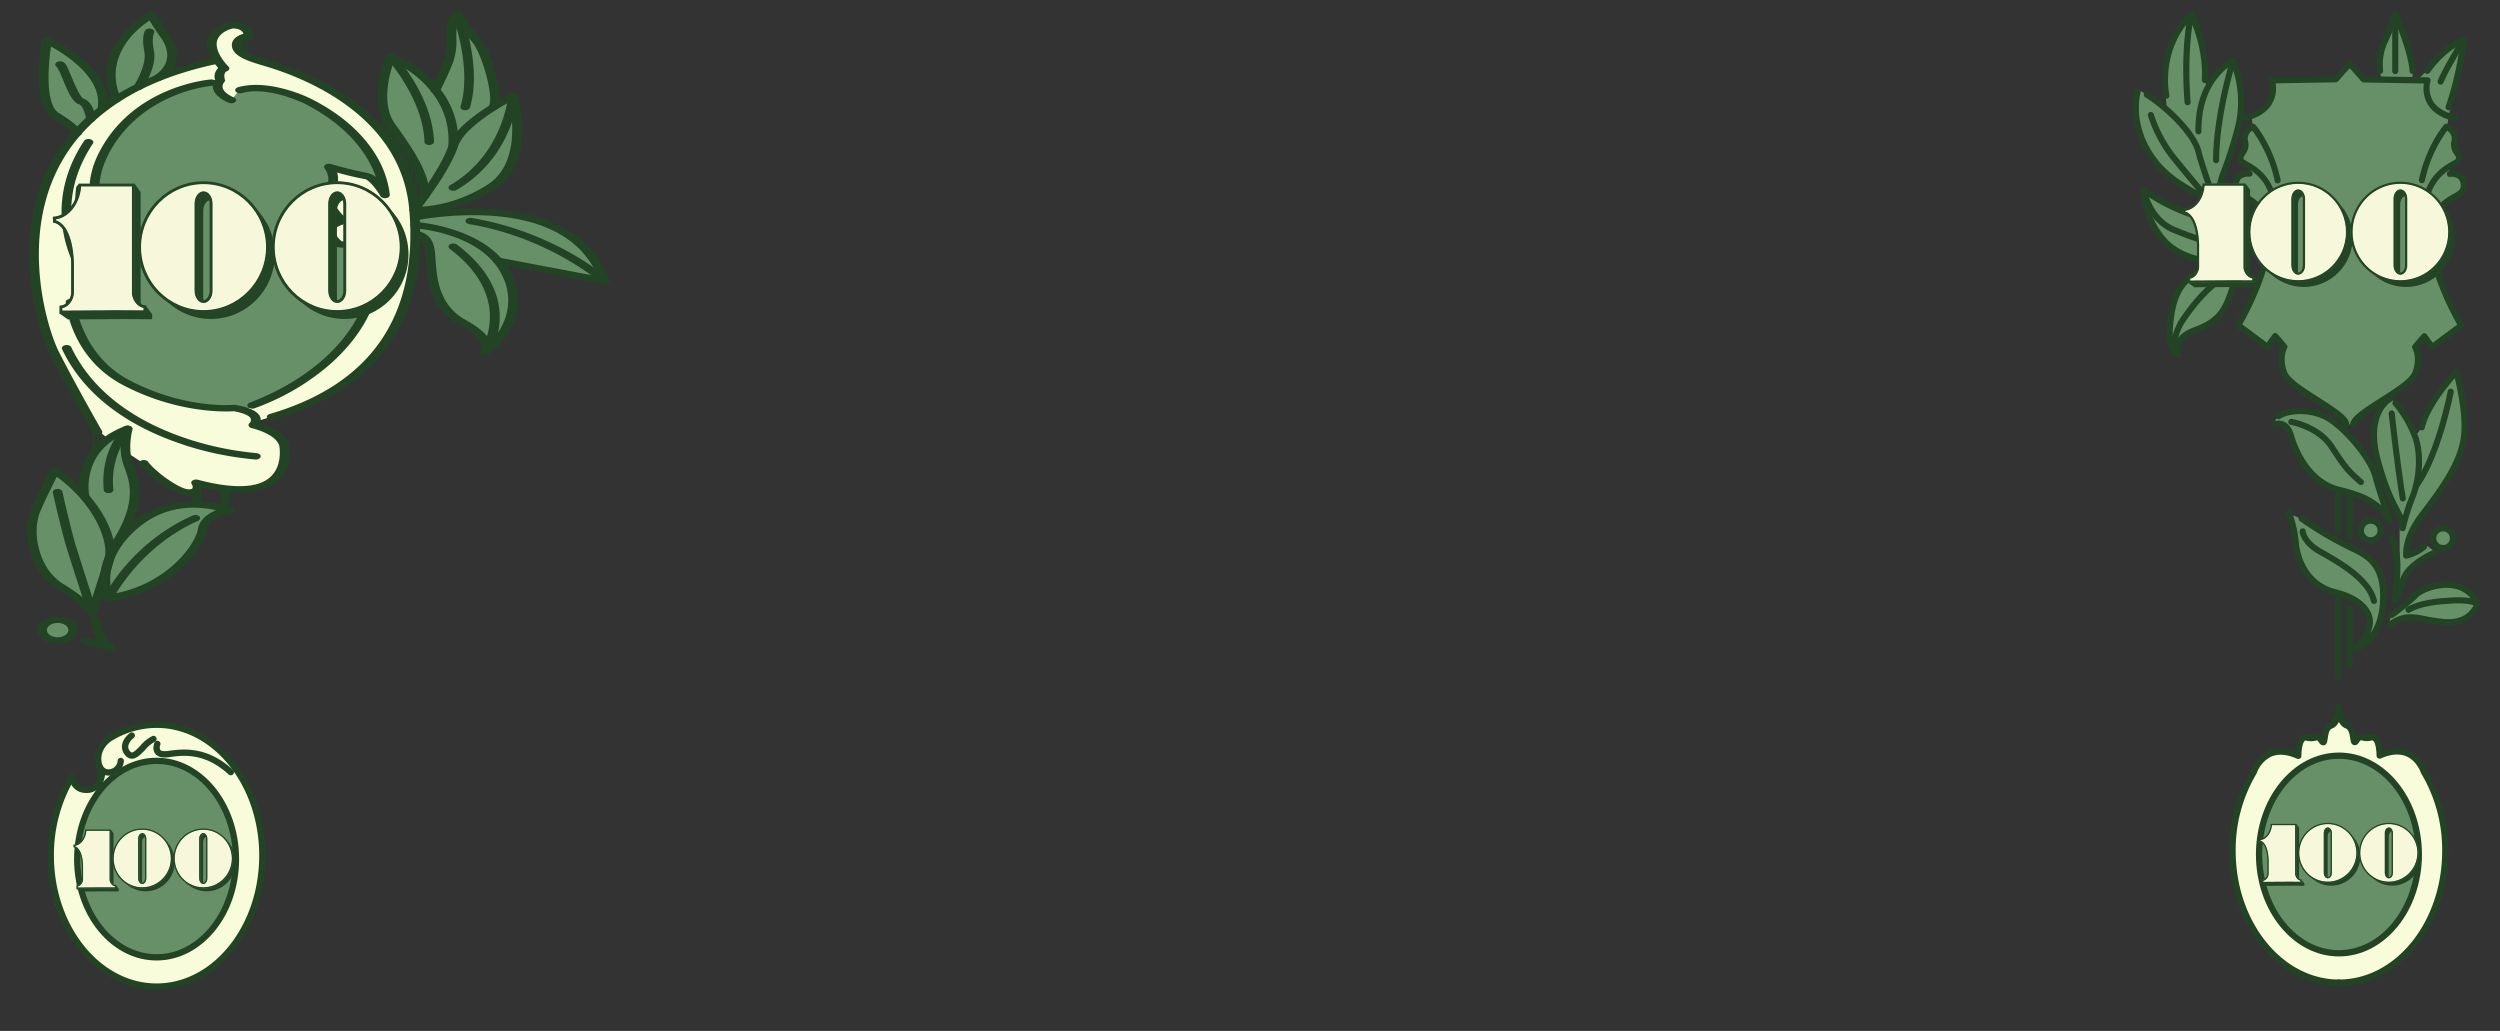 <svg width="1940" height="800" fill="none" xmlns="http://www.w3.org/2000/svg"><rect width="100%" height="100%" fill="#333333" stroke="none"/><g clip-path="url(#a)"><path d="M123.172 67.26S75.843 86.544 70.438 121.61c-5.405 35.067-8.306 82.725-17.172 93-8.866 10.275-6.295 39.483 3.988 51.878 10.284 12.396 23.863 47.047 72.345 53.255 48.483 6.209 105.898 4.373 126.695-25.162 20.797-29.536 47.56-68.318 47.395-110.424-.165-42.106-.791-60.732-10.382-72.406-9.591-11.675-50.625-48.534-73.861-52.337-23.236-3.804-55.108-.897-64.204.196-9.097 1.093-32.07 7.652-32.07 7.652z" fill="#689068"/><path d="M164.174 64.114c-15.97 1.497-31.041 5.81-43.64 12.49-12.598 6.68-22.261 15.48-27.98 25.484-20.732 35.088-23.6 54.807-12.657 67.771 5.774 7.185 13.016 13.806 21.523 19.676l-.726 12.57H86.127l-1.846 36.444-29.663-3.979s6.064 17.03 8.174 23.764c2.109 6.733 13.447 31.109 34.54 38.455 21.094 7.345 36.256 17.336 55.372 17.904 11.3.324 22.538 1.297 33.585 2.908 0 0 11.338 4.963 12.36 9.073 1.021 4.11 2.603 3.629 8.569 6.908 5.966 3.279 14.832 7.717 13.711 20.528-1.121 12.811-7.976 19.676-18.622 23.305-10.646 3.629-35.727.306-35.727.306l-14.436-3.236s.626 5.203-2.835 7.28-15.919-4.241-19.38-6.558c-3.461-2.318-18.061-15.435-18.061-15.435s-27.455-16.877-38.595-28.66c-11.14-11.784-43.968-77.566-46.802-120.24-2.835-42.674 15.49-83.075 23.598-98.509 8.108-15.435 50.625-45.342 82.728-57.016 32.102-11.674 36.057-7.608 36.057-7.608l3.955 3.236-1.516 7.323-7.119 5.816z" fill="#F8FCDA"/><path d="M195.684 314.583s53.394-18.363 76.63-54.129c23.236-35.766 18.292-55.136 12.854-60.47-4.93-4.485-11.574-8.017-19.248-10.231-3.293-.964-6.019-2.616-7.763-4.705-1.744-2.088-2.409-4.497-1.894-6.86 1.879-6.559 8.141-6.559 8.141-6.559s-13.184-13.598-11.338-17.948c1.846-4.351 2.801-14.822 3.296-18.364.494-3.542-1.978-5.946 4.944-4.11 6.921 1.836 22.577 5.356 22.577 5.356l11.008 6.865c.404-6.344-1.237-12.671-4.812-18.561-5.768-9.204-19.116-29.994-25.675-32.465-6.559-2.47-26.367-14.538-30.85-16.243-4.482-1.705-17.501-7.433-28.641-7.52-6.835-.043-13.621.765-20.006 2.383l-5.34 6.558s-11.239-4.241-11.47-10.384c-.23-6.143 4.714-16.287 4.714-16.287s-8.207-7.062-7.911-9.554c.297-2.492 0-19.479 16.051-21.862 16.052-2.383 12.624 7.63 7.911 10.407-4.713 2.776-9.624 10.646 3.296 14.625 12.919 3.979 35.332 8.898 54.58 19.457 20.264 11.782 38.085 25.294 52.998 40.182 9.624 10.406 17.765 37.996 22.247 67.356 4.483 29.36-8.47 72.975-12.623 82.047-4.153 9.073-23.467 31-38.529 41.013-15.063 10.013-47.923 25.688-59.986 28.836-12.063 3.148-18.358 7.367-22.741 3.344-4.384-4.022 7.58-12.177 7.58-12.177z" fill="#F8FCDA"/><path d="M42.886 366.746s-17.996 29.317-18.59 42.062c-.593 12.745 5.67 31.875 15.294 40.422 9.624 8.548 26.73 16.856 28.872 20.113 2.142 3.258 6.229-1.377 6.427-7.258.198-5.881 4.977 2.339 9.294 1.684 4.318-.656 23.434-3.892 26.038-5.969 2.604-2.077 25.906-12.373 30.783-21.534 4.878-9.16 15.195-26.474 17.897-29.95 2.703-3.476 9.097-7.98 12.294-8.745 3.197-.765-.56-5.465-9.196-5.203-8.635.262-24.521-1.815-31.014 1.596-6.493 3.41-27.982 15.565-30.388 17.249-2.406 1.683-8.141 6.558-8.141 6.558s14.798-26.409 12.821-35.765c-1.978-9.357-7.185-25.207-6.987-29.295.197-4.088-.165-19.676-.165-19.676-5.881 1.321-10.913 3.926-14.271 7.389-6.592 6.122-17.14 15.413-17.831 21.119-.692 5.706-3.955 18.735-3.955 18.735l-12.854-10.122-6.328-3.41zM325.407 183.392s3.526-2.186 6.163 8.023c2.637 10.21 5.438 32.793 8.174 37.974 4.14 7.702 10.675 14.741 19.182 20.659 9.393 5.947 16.249 10.778 17.468 14.539a17.9 17.9 0 0 1 0 8.613s19.512-17.97 21.687-31.109c2.176-13.139-9.624-39.483-9.624-39.483l49.999 9.488c1.187.219 30.059 3.848 30.059 3.848s-10.283-24.922-23.072-31.787c-12.788-6.865-32.662-16.921-45.714-17.905-13.051-.983-51.416-2.186-54.942-1.88-3.527.306-13.744 1.006-13.744 1.006a319.055 319.055 0 0 0 28.608-9.51c9.426-4.066 32.267-12.505 36.024-25.25 3.214-13.468 4.67-27.095 4.351-40.729-.33-7.826-1.714-14.538-1.714-14.538l-15.26 7.695s2.274-29.032-3.032-36.225c-5.307-7.192-24.95-31.743-24.95-31.743s-4.186 15.303-5.669 22.234c-1.483 6.93-11.437 30.956-11.437 30.956s-21.357-20.769-28.575-21.162c-7.218-.394-9.427 2.186-9.624 5.072-.198 2.885-4.318 27.48-3.033 32.202 2.544 5.808 5.693 11.49 9.427 17.008l20.764 33.799 2.472 12.898s-3.659 14.341-5.669 14.844c-2.011.503 1.681 20.463 1.681 20.463zM58.936 101.323c-5.903-3.649-11.298-7.644-16.117-11.937-6.36-5.946-11.93-13.051-11.272-21.118.66-8.067 5.67-36.203 5.67-36.203s20.005 8.547 29.662 21.358c6.276 8.746 11.148 17.906 14.535 27.328l-22.478 20.572zM91.798 76.094s-11.865-15.98-7.152-29.273c4.713-13.292 30.388-34.213 30.388-34.213s2.67-.547 4.548 2.492c1.879 3.039 13.975 18.845 13.942 23.392-.033 4.547-9.624 21.184-9.624 21.184L91.798 76.094z" fill="#689068"/><path d="M31.547 401.659v-3.519c-.1 1.136-.066 2.317 0 3.519zM55.738 108.231a20.452 20.452 0 0 0 1.483-2.186v-6.821a20.287 20.287 0 0 0-1.483-1.137v10.144zM71.791 350.875l1.483-1.77v-21.359a62.331 62.331 0 0 0-1.483-2.515v25.644zM75.417 333.144a2.796 2.796 0 0 1-.429-.372v14.211c.528-.7 1.055-1.4 1.516-2.187v-9.794c0-.481-.296-.983-.461-1.464-.165-.481-.396-.241-.626-.394zM74.988 501.676l1.516.416v-11.5a108.973 108.973 0 0 1-1.516-2.689v13.773zM78.61 337.561h-.395v4.11a7.387 7.387 0 0 0 .395-4.11zM78.215 502.617c.48.161.975.3 1.483.415v-7.236c-.494-.765-1.022-1.552-1.483-2.339v9.16zM81.414 503.23c.56-.009 1.097-.148 1.516-.394v-2.973a40.496 40.496 0 0 0-1.516-1.727v5.094zM84.644 80.138a5.77 5.77 0 0 0 1.484-.962V77.69a30.182 30.182 0 0 1-1.484-3.804v6.252zM164.898 48.504c.501-.019.998-.07 1.484-.153v-5.028a29.625 29.625 0 0 1-1.484-1.902v7.083zM180.949 31.846v5.05a8.47 8.47 0 0 0 1.483 2.033v-8.92a1.036 1.036 0 0 0-.263.22 7.441 7.441 0 0 0-1.22 1.617zM184.146 40.459c.462.371.989.7 1.484 1.049V27.976c-.506.233-1 .495-1.484.787v11.696zM187.346 42.492l.89.46.626.283V26.49l-1.516.678v15.325zM190.574 25.614v18.364l1.483.612V24.587c-.451.369-.947.712-1.483 1.027zM296.504 104.623l1.516 1.225V89.123a25.003 25.003 0 0 1-1.516-3.87v19.37zM299.734 107.378c.495.481 1.022.962 1.483 1.443V94.567a46.045 46.045 0 0 1-1.483-2.317v15.128zM302.93 96.972v13.794a12.85 12.85 0 0 1 1.516 2.58V99.092a21.515 21.515 0 0 0-1.055-1.552c-.395-.525-.329-.372-.461-.568zM306.129 119.206c.527.896 1.022 1.77 1.516 2.689V104.93a87.627 87.627 0 0 1-1.516-2.842v17.118zM309.359 125.283l1.483 3.257v-18.976a32.138 32.138 0 0 1-1.483-2.011v17.73zM312.557 132.431c.461 1.093.955 2.186 1.417 3.236v.153-22.212l-1.417-1.858v20.681zM315.785 139.318l1.483 2.886v-24.267a32.441 32.441 0 0 0-1.483-2.186v23.567zM318.984 145.723a35.187 35.187 0 0 1 1.286 3.236c0 .131 0 .371.198.677v-26.124a46.198 46.198 0 0 0-1.484-2.711v24.922zM322.179 156.611c.264 1.421.363 2.492 0 2.557.699-.312 1.211-.776 1.45-1.311v-27.59c-.461-1.137-.955-2.186-1.516-3.367l.066 29.711zM325.408 153.572l.264-.875c.583-1.684.99-3.394 1.219-5.115v-7.98a14.6 14.6 0 0 1-1.483-3.935v17.905z" fill="#224424"/><path d="M44.763 497.501c6.88 0 12.459-3.7 12.459-8.264 0-4.564-5.578-8.263-12.459-8.263-6.88 0-12.458 3.699-12.458 8.263s5.578 8.264 12.458 8.264z" fill="#689068"/><path d="M174.952 392.258a5.457 5.457 0 0 1-1.436-.181 4.238 4.238 0 0 1-1.219-.534 2.691 2.691 0 0 1-.816-.805 1.78 1.78 0 0 1-.287-.95v-7.695a1.72 1.72 0 0 1 .177-1.023c.166-.329.434-.632.786-.888a4.085 4.085 0 0 1 1.259-.602c.479-.14.996-.213 1.519-.213.523 0 1.04.073 1.519.213.478.14.907.345 1.259.602.352.256.62.559.786.888.165.329.226.677.177 1.023v7.695c0 .655-.393 1.283-1.091 1.747-.698.463-1.646.723-2.633.723zM152.603 392.259a5.444 5.444 0 0 1-1.435-.182 4.257 4.257 0 0 1-1.22-.534 2.723 2.723 0 0 1-.816-.804 1.784 1.784 0 0 1-.286-.951v-7.695c0-.661.396-1.295 1.1-1.762.705-.468 1.661-.73 2.657-.73.997 0 1.952.262 2.657.73.704.467 1.1 1.101 1.1 1.762v7.695c0 .326-.097.649-.286.951-.19.301-.467.574-.816.804a4.245 4.245 0 0 1-1.22.534 5.444 5.444 0 0 1-1.435.182zM44.764 499.469c-3.13.004-6.193-.608-8.799-1.758-2.606-1.151-4.639-2.788-5.841-4.705-1.203-1.917-1.52-4.028-.914-6.065.607-2.037 2.111-3.909 4.322-5.378 2.211-1.47 5.03-2.472 8.1-2.878 3.07-.407 6.252-.2 9.145.593 2.893.794 5.365 2.139 7.105 3.865 1.74 1.726 2.669 3.756 2.669 5.832 0 2.779-1.662 5.445-4.622 7.413-2.96 1.967-6.975 3.075-11.166 3.081zm0-16.025c-1.651-.004-3.267.316-4.642.922-1.376.605-2.45 1.467-3.086 2.477-.636 1.011-.806 2.123-.488 3.198.318 1.074 1.11 2.062 2.274 2.837 1.165.776 2.651 1.305 4.27 1.52 1.618.215 3.296.107 4.822-.311 1.526-.418 2.83-1.127 3.747-2.037.918-.91 1.408-1.98 1.408-3.075.009-.728-.2-1.45-.613-2.125s-1.023-1.289-1.794-1.806c-.772-.518-1.69-.93-2.702-1.212a12.094 12.094 0 0 0-3.197-.432v.044z" fill="#224424"/><path d="M146.708 384.563c-12.591 0-32.531-16.571-38.167-23.698-.306-.291-.514-.622-.61-.971a1.662 1.662 0 0 1 .055-1.051c.132-.344.373-.665.709-.941a3.809 3.809 0 0 1 1.235-.66 5.306 5.306 0 0 1 1.537-.26 5.417 5.417 0 0 1 1.56.189c.494.136.937.341 1.301.602.363.26.638.569.805.906 6.79 8.548 25.313 21.534 31.707 21.031.922 0 2.076-.262 2.472-.721.427-1.133.216-2.33-.594-3.367-.304-.451-.4-.951-.275-1.438.125-.486.465-.937.977-1.296.512-.358 1.173-.607 1.899-.716a5.572 5.572 0 0 1 2.178.105c23.072 6.121 40.243 6.559 50.79 1.552 12.722-6.143 13.382-19.304 12.656-26.606-1.021-10.187-21.324-14.909-21.522-14.975a4.37 4.37 0 0 1-1.399-.549c-.399-.249-.709-.555-.908-.894a1.805 1.805 0 0 1-.252-1.11c.04-.378.205-.745.483-1.076.719-.611 1.181-1.338 1.337-2.106.156-.769.002-1.551-.447-2.266-1.978-2.864-9.624-4.613-12.854-5.116-5.768.372-44.001 1.924-86.32-20.528-39.913-21.162-43.934-62.241-44.066-64.012a1.74 1.74 0 0 1 .267-1.12c.22-.355.56-.671.994-.923a4.595 4.595 0 0 1 1.511-.531 5.568 5.568 0 0 1 1.71-.027l25.049 3.367v-33.602c0-.367.121-.729.355-1.061.233-.332.573-.627.996-.863a4.83 4.83 0 0 1 1.464-.485 5.738 5.738 0 0 1 1.635-.039l11.47 1.421-.89-10.582c-7.966-5.169-14.267-11.357-18.524-18.189-7.25-11.39-12.953-30.344 1.121-56.031 26.96-49.145 83.123-54.086 85.496-54.261.983-.076 1.971.111 2.747.52.776.407 1.275 1.003 1.389 1.655.114.652-.168 1.308-.783 1.822-.615.515-1.513.846-2.496.922-10.682 1.337-20.862 4.056-29.96 8.001-15.161 6.296-36.024 18.889-49.24 43.024-13.218 24.135-8.01 41.822-1.286 52.468 3.912 6.471 9.92 12.293 17.6 17.053.395.223.719.496.951.804.232.308.368.644.4.988l1.187 14.648c.034.373-.062.746-.279 1.091-.217.345-.55.652-.974.898a4.69 4.69 0 0 1-1.543.553 5.72 5.72 0 0 1-1.753.037l-11.733-1.464v33.863a1.88 1.88 0 0 1-.395.988 3.01 3.01 0 0 1-.959.8c-.399.22-.863.382-1.362.477a5.636 5.636 0 0 1-1.536.075l-24.587-3.323c1.813 10.012 9.887 40.684 40.836 57.19 42.484 22.561 79.794 19.544 81.343 19.413a5.954 5.954 0 0 1 1.252 0c1.483.219 14.667 2.187 18.688 8.024 1.362 1.964 1.55 4.199.527 6.252 7.087 2.186 21.819 7.892 22.874 18.32.824 8.33 0 23.414-15.721 30.957-11.701 5.64-29.037 5.837-51.647.612-.05 1.017-.457 2.012-1.187 2.907-.832.95-2.01 1.746-3.427 2.315-1.417.57-3.026.894-4.681.943l-1.186.065z" fill="#224424"/><path d="M75.78 337.866a5.121 5.121 0 0 1-2.123-.436c-.624-.285-1.103-.689-1.371-1.16-.23-.349-20.632-35.853-33.75-61.934-9.558-19.042-35.53-102.882 12.129-165.384 23.862-31.241 62.622-52.753 114.763-63.946.915-.137 1.873-.043 2.688.265.815.307 1.427.806 1.716 1.397.289.592.234 1.234-.154 1.8-.388.566-1.081 1.015-1.943 1.26-50.328 10.778-87.407 31.415-110.478 61.475-46.505 60.951-21.061 142.933-11.7 161.559 13.183 25.972 33.42 61.388 33.617 61.738.345.617.31 1.3-.097 1.901-.407.601-1.153 1.072-2.078 1.312a5.4 5.4 0 0 1-1.22.153z" fill="#224424"/><path d="M210.845 325.996c-.864.009-1.706-.181-2.382-.538-.675-.357-1.143-.859-1.322-1.42-.179-.561-.059-1.145.34-1.654.399-.508 1.053-.908 1.848-1.132 78.64-23.064 115.192-76.145 108.303-158.214-6.064-72.887-80.453-102.422-112.06-111.735l-1.451-.438-2.142-.634c-8.503-2.601-21.324-6.558-21.984-14.32-.35-2.034.335-4.089 1.948-5.836 1.612-1.747 4.059-3.086 6.951-3.804-.307-1.151-1.175-2.204-2.472-2.995-1.705-.845-3.809-1.256-5.932-1.159-2.724.684-5.178 1.77-7.176 3.174-1.999 1.405-3.489 3.093-4.36 4.937-4.054 9.27 8.24 21.337 8.372 21.446.29.281.49.6.587.934.096.335.087.68-.027 1.012-.11.334-.322.65-.622.928-.3.279-.683.513-1.125.69-2.9 1.115-2.01 5.465-1.615 6.558.231.614.101 1.262-.362 1.815-5.702 6.668 6.822 11.805 7.349 12.024.816.339 1.402.874 1.636 1.494.233.62.096 1.275-.383 1.829-.519.56-1.35.962-2.313 1.117-.963.156-1.98.053-2.829-.287-6.592-2.601-16.644-9.575-10.678-17.839a8.2 8.2 0 0 1-.201-4.77c.407-1.583 1.282-3.097 2.574-4.455-3.692-4.176-11.635-14.648-7.68-23.808 1.241-2.619 3.373-5.014 6.23-7 2.857-1.986 6.364-3.51 10.25-4.456.314-.092.647-.15.988-.174 4.287-.345 8.607.44 12.03 2.186 1.79 1.08 3.21 2.401 4.165 3.876.956 1.474 1.423 3.067 1.373 4.672.032.625-.287 1.235-.897 1.712-.609.477-1.465.786-2.399.867a9.19 9.19 0 0 0-2.583.517c-.798.288-1.498.683-2.055 1.16-.557.475-.96 1.023-1.183 1.607a2.946 2.946 0 0 0-.112 1.788c.396 4.832 10.349 7.849 17.633 10.057l2.208.678 1.286.371c32.959 9.685 110.314 40.379 116.642 115.999 7.053 84.233-30.916 139.062-112.819 162.936a5.478 5.478 0 0 1-1.549.284z" fill="#224424"/><path d="M195.684 317.076c-.845-.005-1.662-.197-2.32-.548-.659-.35-1.121-.837-1.311-1.382-.191-.546-.098-1.118.261-1.624.36-.507.966-.918 1.722-1.168 24.513-9.408 45.53-22.346 61.502-37.859 15.972-15.513 26.492-33.206 30.783-51.775 0 0 2.768-16.615-7.976-25.425-1.858-1.543-4.18-2.813-6.819-3.727-2.639-.915-5.536-1.455-8.507-1.585-.925-.047-1.788-.329-2.406-.787-1.055-.765-10.185-7.586-7.713-14.254.556-1.376 1.541-2.66 2.893-3.767 1.351-1.107 3.038-2.014 4.952-2.66-4.878-4.744-13.645-15.041-8.372-23.786 1.645-2.522 2.464-5.247 2.402-7.995-.063-2.747-1.005-5.455-2.765-7.942-.404-.452-.58-.978-.503-1.501.077-.523.404-1.015.932-1.407.527-.387 1.222-.657 1.99-.77a5.6 5.6 0 0 1 2.295.136 307.745 307.745 0 0 0 27.718 6.843c2.952.565 5.53 1.774 7.317 3.432-7.898-22.923-27.741-43.26-56.03-57.43-.264 0-27.719-13.468-47.791-7.915a5.516 5.516 0 0 1-2.963.085 4.343 4.343 0 0 1-1.278-.538 2.748 2.748 0 0 1-.854-.829 1.787 1.787 0 0 1-.292-.985 1.81 1.81 0 0 1 .318-.982c.205-.31.504-.588.876-.819.373-.23.813-.408 1.293-.523 24.027-6.558 53.921 7.914 55.173 8.526 17.937 8.815 32.79 20.097 43.542 33.073 10.751 12.977 17.148 27.341 18.751 42.11.008.582-.291 1.148-.846 1.598-.555.451-1.33.76-2.191.871a5.462 5.462 0 0 1-2.524-.259c-.769-.28-1.367-.729-1.69-1.27-3.824-6.558-9.591-12.964-12.063-13.248a223.96 223.96 0 0 1-21.588-5.116c1.476 4.902.731 9.983-2.143 14.604-4.449 7.324 5.438 17.927 9.855 21.468.378.307.638.67.76 1.058s.101.79-.06 1.172c-.162.381-.46.731-.868 1.021a4.249 4.249 0 0 1-1.48.641c-4.351 1.049-6.888 2.492-7.581 4.372-1.12 3.061 2.802 7.127 5.109 9.051 7.451.6 14.247 3.121 18.919 7.017 12.722 10.45 9.887 28.421 9.591 29.208-6.227 27.099-25.122 52.219-54.02 71.816-12.352 8.597-26.625 15.883-42.32 21.599a5.758 5.758 0 0 1-1.68.175zM376.396 275.713a5.321 5.321 0 0 1-1.939-.317c-.592-.22-1.082-.542-1.42-.932-.338-.39-.511-.833-.499-1.283.011-.45.205-.889.563-1.272 0 0 5.965-7.542-16.48-19.916-23.434-12.854-25.049-35.394-26.104-50.282 0-2.405-.329-4.7-.56-6.558-.857-6.799-3.658-9.27-5.24-10.144a5.615 5.615 0 0 0-1.978-.656c-.956.038-1.899-.167-2.634-.575-.736-.407-1.209-.986-1.323-1.617-.113-.631.141-1.267.711-1.778.57-.511 1.413-.858 2.356-.971 2.787-.106 5.523.523 7.614 1.749 4.482 2.427 7.152 7.018 7.943 13.598.264 2.033.428 4.373.593 6.799.989 14.057 2.505 35.285 23.401 46.741 12.36 6.777 17.468 12.614 19.248 17.052 6.906-7.444 11.34-15.78 13.005-24.45 1.666-8.671.524-17.477-3.348-25.832-14.897-33.908-66.28-37.734-68.456-37.952-.98-.077-1.876-.407-2.492-.918-.617-.512-.906-1.164-.804-1.815.108-.649.599-1.242 1.364-1.652.766-.41 1.745-.602 2.723-.534.594 0 58.535 4.372 74.817 41.34 16.282 36.969-16.908 60.405-18.325 61.388-.347.252-.77.451-1.241.587a5.28 5.28 0 0 1-1.495.2z" fill="#224424"/><path d="M469.243 220.426c-.35.032-.705.032-1.054 0l-83.057-15.784a4.645 4.645 0 0 1-1.297-.441 3.091 3.091 0 0 1-.944-.737 1.959 1.959 0 0 1-.448-.92 1.689 1.689 0 0 1 .118-.963c.134-.313.36-.605.664-.86a3.775 3.775 0 0 1 1.111-.627 5.147 5.147 0 0 1 1.387-.296c.487-.038.98-.011 1.452.078l76.762 14.582c-7.811-18.189-22.313-31.328-43.144-39.111-42.286-15.806-97.295-4.373-97.855-4.373a5.457 5.457 0 0 1-2.688-.264c-.814-.308-1.426-.806-1.715-1.398-.289-.592-.235-1.233.153-1.8.388-.566 1.081-1.015 1.943-1.26 2.373-.503 58.601-12.22 103.788 4.635 24.324 9.073 40.606 24.704 48.45 46.456.147.424.127.866-.058 1.283-.184.418-.528.796-.997 1.1-.692.441-1.611.691-2.571.7z" fill="#224424"/><path d="M324.026 165.442c-1.01.04-2.022.04-3.032 0a5.023 5.023 0 0 1-1.698-.414c-.506-.229-.919-.537-1.202-.897a1.835 1.835 0 0 1-.381-1.093c0-.379.13-.753.381-1.093.23-.306 23.862-30.366 29.86-48.861 6.592-19.676 46.143-39.461 47.89-40.314a5.135 5.135 0 0 1 1.754-.456 5.693 5.693 0 0 1 1.871.15c.59.156 1.111.407 1.515.733.403.324.676.712.792 1.126 2.384 9.388 3.488 18.9 3.296 28.42-.527 20.812-7.745 35.788-21.489 44.511-26.697 16.571-51.152 18.188-59.557 18.188zm71.323-86.244c-10.744 5.88-35.496 20.725-40.078 34.738-5.009 15.413-21.159 37.668-27.751 46.413 9.459-.547 29.366-3.433 50.757-17.009 24.455-15.522 19.577-51.834 17.072-64.142z" fill="#224424"/><path d="M329.3 154.775h-.231a5.292 5.292 0 0 1-1.409-.246 3.955 3.955 0 0 1-1.159-.585 2.488 2.488 0 0 1-.732-.835 1.706 1.706 0 0 1-.193-.958c1.417-14.888-11.932-34.694-25.741-53.714-15.063-20.79-.824-53.78-.198-55.157.148-.364.422-.699.8-.98.377-.28.848-.499 1.375-.638a5.559 5.559 0 0 1 3.296.153c10.384 4.432 19.418 10.12 26.631 16.768 11.766 10.493 25.444 28.551 23.664 54.938-.119.621-.585 1.189-1.306 1.592-.721.402-1.644.611-2.586.583-.942-.027-1.834-.289-2.499-.732-.664-.443-1.054-1.036-1.09-1.661 2.669-39.351-30.454-59.377-42.386-65.28-3.131 8.745-10.118 32.793 1.088 48.25 14.238 19.675 28.015 40.094 26.367 56.184-.066.623-.482 1.207-1.165 1.636-.684.429-1.585.672-2.526.682z" fill="#224424"/><path d="M383.023 85.516a5.36 5.36 0 0 1-1.71-.275c-.529-.18-.987-.44-1.334-.76-.348-.321-.576-.691-.665-1.081-.09-.39-.039-.789.149-1.163 3.955-7.849-5.834-41.537-13.184-49.757-4.416-5.029-8.47-10.56-11.206-14.56a48.843 48.843 0 0 0-.923 11.411c.363 6.244-.445 12.493-2.406 18.605-5.075 13.117-10.217 22.299-10.415 22.692-.138.333-.38.643-.709.91a3.879 3.879 0 0 1-1.201.644 5.528 5.528 0 0 1-3.017.118 4.349 4.349 0 0 1-1.307-.546 2.737 2.737 0 0 1-.865-.849 1.779 1.779 0 0 1-.278-1.007c.014-.345.136-.685.357-.997 0-.11 5.241-9.378 10.185-22.19 1.799-5.748 2.53-11.622 2.175-17.489 0-7.586 0-14.735 5.174-19.348.39-.371.924-.666 1.547-.851a5.501 5.501 0 0 1 1.987-.202c.678.054 1.321.23 1.859.508.539.278.954.648 1.199 1.07 4.24 6.676 9.049 13.187 14.403 19.5 8.471 9.642 18.391 44.533 13.678 53.825-.213.508-.668.958-1.298 1.28-.629.324-1.4.503-2.195.512zM376.397 275.714a5.295 5.295 0 0 1-1.549-.241 4.08 4.08 0 0 1-1.193-.559 2.606 2.606 0 0 1-.777-.821 1.751 1.751 0 0 1-.241-.955c.016-.326.129-.647.332-.944.296-.393 26.829-40.685-23.994-79.118a2.496 2.496 0 0 1-.737-.835 1.72 1.72 0 0 1-.196-.959c.031-.325.158-.643.375-.935.216-.293.518-.554.887-.769.372-.215.805-.38 1.273-.485a5.556 5.556 0 0 1 2.872.13c.443.146.837.349 1.162.596 28.213 21.337 33.618 43.111 33.156 57.628-.125 9.185-2.83 18.274-7.976 26.802-.292.435-.768.805-1.371 1.065a5.174 5.174 0 0 1-2.023.4zM469.242 220.425a5.366 5.366 0 0 1-1.674-.258 3.827 3.827 0 0 1-1.325-.726c-.396-.371-40.145-35.153-102.173-45.516-.956-.168-1.773-.58-2.274-1.145-.502-.566-.646-1.24-.404-1.876.243-.635.854-1.182 1.701-1.521.847-.339 1.861-.443 2.822-.289 64.732 10.931 104.744 45.91 106.425 47.374.587.531.834 1.195.686 1.847-.148.651-.679 1.237-1.477 1.629-.666.328-1.479.497-2.307.481zM351.777 148.084c-.766.001-1.514-.153-2.144-.442-.63-.289-1.111-.699-1.38-1.175a1.708 1.708 0 0 1-.124-1.486c.188-.493.598-.935 1.176-1.269 41.132-23.895 44.989-68.82 45.055-69.28.023-.324.143-.642.352-.936.21-.294.504-.557.867-.775.732-.441 1.698-.67 2.686-.639.489.016.969.095 1.412.234.442.139.84.334 1.169.575.329.24.583.521.748.827.165.306.238.63.214.955 0 1.945-4.087 47.505-47.56 72.778-.678.405-1.558.63-2.471.633zM333.153 112.581c-.98.001-1.921-.253-2.623-.706-.701-.453-1.109-1.071-1.134-1.72-1.121-33.952-29.103-64.58-29.367-64.886a2.129 2.129 0 0 1-.567-.91c-.095-.326-.09-.661.015-.986.104-.324.306-.631.594-.903a3.52 3.52 0 0 1 1.079-.677c.85-.342 1.869-.45 2.837-.298.968.151 1.807.549 2.337 1.107 1.187 1.29 29.301 32.093 30.454 67.378.018.657-.356 1.293-1.042 1.768-.685.474-1.625.751-2.616.768l.033.065z" fill="#224424"/><path d="M361.007 85.516h-.758c-.974-.137-1.827-.524-2.371-1.078-.544-.553-.734-1.227-.529-1.874 9.096-29.426-5.834-69.957-5.966-70.482-.24-.638-.089-1.313.421-1.877.51-.563 1.337-.97 2.298-1.129.962-.16 1.979-.059 2.829.28.85.337 1.463.886 1.703 1.524a167.683 167.683 0 0 1 6.592 24.703c3.592 18.998 3.296 35.154-.593 48.096-.212.53-.683.997-1.34 1.33-.656.332-1.46.51-2.286.507zM59.825 105.498c-.82.002-1.618-.175-2.273-.503-.654-.327-1.13-.788-1.352-1.311 0-.219-2.308-4.11-15.92-12.462-16.446-10.078-8.47-54.96-7.481-60.054.074-.422.313-.824.695-1.166.382-.341.892-.61 1.48-.78a5.488 5.488 0 0 1 1.855-.201 5.088 5.088 0 0 1 1.77.42c8.963 4.306 17.05 9.361 24.06 15.04C78.15 57.097 85.27 70.41 83.293 83.332c-.175.612-.69 1.16-1.444 1.533-.754.374-1.692.546-2.628.483-.936-.064-1.803-.357-2.428-.824-.625-.466-.964-1.072-.949-1.696C79.14 60.42 51.256 42.58 39.588 36.131c-2.867 18.473-3.592 45.603 5.9 51.44 15.557 9.554 17.798 14.058 18.094 14.866.118.316.141.644.068.966a2.024 2.024 0 0 1-.497.909 3.25 3.25 0 0 1-.985.713 4.79 4.79 0 0 1-1.321.408c-.335.05-.678.072-1.022.065z" fill="#224424"/><path d="M70.44 94.851c-.956-.004-1.874-.247-2.57-.68-.697-.434-1.121-1.027-1.188-1.659-.56-6.034-3.295-10.93-5.174-11.521-4.713-1.421-7.745-7.193-13.184-20.44a59.854 59.854 0 0 0-4.251-8.702c-.726-.446-1.154-1.066-1.191-1.722-.038-.656.32-1.294.993-1.776.673-.48 1.607-.765 2.596-.79.989-.024 1.952.213 2.677.66 1.879.983 2.835 2.972 6.164 10.93 2.142 5.138 6.591 15.784 9.261 17.27 2.077.657 8.339 3.674 9.426 15.698.05.335-.004.673-.158.994a2.45 2.45 0 0 1-.74.87c-.333.254-.74.46-1.199.606a5.313 5.313 0 0 1-1.462.24v.022zM90.215 79.504a5.025 5.025 0 0 1-2.014-.48c-.586-.288-1.032-.683-1.282-1.138-5.486-11.963-5.77-24.711-.82-36.777 4.95-12.066 14.933-22.961 28.802-31.431a4.478 4.478 0 0 1 1.601-.63 5.66 5.66 0 0 1 1.86-.048c.6.098 1.156.293 1.616.568.46.274.81.62 1.02 1.006 0 0 4.054 7.433 10.778 16.724 9.327 12.92 6.822 26.016-6.79 34.98-.346.229-.757.411-1.209.535a5.421 5.421 0 0 1-1.427.189 5.41 5.41 0 0 1-1.427-.189 4.201 4.201 0 0 1-1.21-.536 2.695 2.695 0 0 1-.808-.802 1.773 1.773 0 0 1-.284-.947c0-.325.096-.646.284-.946.187-.3.462-.573.808-.803 16.644-10.93 8.273-25.163 5.306-29.273a198.214 198.214 0 0 1-8.998-13.576c-11.594 7.762-19.784 17.47-23.692 28.085-3.907 10.614-3.385 21.734 1.511 32.166.168.306.243.63.22.956-.021.325-.14.644-.348.938a2.854 2.854 0 0 1-.865.778 4.388 4.388 0 0 1-1.248.498 5.168 5.168 0 0 1-1.385.153z" fill="#224424"/><path d="M107.584 69.732a5.752 5.752 0 0 1-1.484-.197c-.913-.263-1.631-.757-1.995-1.372-.365-.615-.347-1.3.051-1.907 0-.153 9.888-15.456 7.877-26.059-2.373-11.805.33-16.134.659-16.593.411-.597 1.163-1.062 2.09-1.291a5.5 5.5 0 0 1 2.854.067c.9.272 1.601.77 1.947 1.386.346.615.31 1.296-.101 1.893 0 0-2.077 3.673 0 13.882 2.406 11.98-7.976 28.027-8.438 28.705-.288.448-.772.828-1.388 1.093a5.155 5.155 0 0 1-2.072.393zM75.613 197.208a5.4 5.4 0 0 1-1.875-.279c-.578-.2-1.067-.495-1.421-.858-.692-.743-17.6-18.604-13.184-50.697.092-.656.572-1.26 1.336-1.68.763-.42 1.747-.622 2.735-.561.987.061 1.898.379 2.532.886.633.506.938 1.158.846 1.814-4.186 30.388 11.865 47.396 12.03 47.549.366.383.568.824.583 1.277.016.454-.155.901-.494 1.294-.339.394-.833.719-1.43.94a5.344 5.344 0 0 1-1.955.315h.297z" fill="#224424"/><path d="M84.282 240.931c-.6 0-1.192-.095-1.725-.278-.533-.182-.993-.447-1.34-.771-11.62-11.841-20.31-24.838-25.741-38.499-12.991-30.556-9.494-63.162 9.887-92.191.445-.558 1.192-.982 2.09-1.189a5.544 5.544 0 0 1 2.751.075c.87.255 1.561.72 1.935 1.3.374.58.403 1.232.08 1.825-45.253 68.034 14.502 125.159 15.095 125.815.29.264.496.564.608.882.112.318.127.647.044.969-.083.322-.262.63-.527.905s-.61.512-1.015.698c-.622.3-1.373.461-2.142.459zM198.748 356.602h-.363c-21.49-1.925-42.268-6.445-61.303-13.336-30.026-10.581-69.873-31.743-88.99-72.472-.217-.613-.077-1.258.393-1.805.47-.547 1.235-.956 2.141-1.144a5.517 5.517 0 0 1 2.743.129c.857.271 1.527.748 1.876 1.334 18.49 39.023 56.392 59.311 85.1 69.455 18.232 6.575 38.089 10.935 58.634 12.876.971.072 1.861.394 2.478.897.616.503.91 1.147.818 1.792-.085.595-.486 1.151-1.132 1.568-.647.416-1.496.667-2.395.706zM84.281 466.261c-.793.001-1.566-.166-2.206-.477-.64-.31-1.114-.749-1.353-1.25-.593-1.181-13.645-29.383 20.83-58.218 35.299-29.514 78.245-12.155 78.673-11.98.675.285 1.194.706 1.483 1.202.288.495.331 1.039.121 1.551-.209.512-.66.967-1.287 1.298-.626.33-1.396.519-2.195.54-.594 0-14.898.546-17.469 12.57-3.296 15.631-29.894 48.817-75.805 54.654l-.791.11zm66.083-72.297c-12.722 0-28.41 3.279-42.846 15.456-26.631 22.234-22.544 44.489-20.37 51.397 40.211-6.558 63.381-35.962 66.413-50.02.388-3.045 1.876-5.983 4.337-8.567 2.461-2.584 5.823-4.737 9.803-6.277-5.573-1.294-11.432-1.966-17.337-1.989z" fill="#224424"/><path d="M84.28 466.261a5.364 5.364 0 0 1-1.698-.275 3.761 3.761 0 0 1-1.328-.755c-.347-.317-.576-.684-.668-1.072a1.7 1.7 0 0 1 .135-1.156c.823-1.705 21.159-41.756 68.785-62.962a4.914 4.914 0 0 1 1.344-.371 5.58 5.58 0 0 1 1.455-.002c.481.063.938.188 1.346.368.407.181.757.413 1.03.683.553.548.757 1.22.565 1.867-.191.648-.762 1.218-1.587 1.587-45.451 20.222-65.622 59.967-65.918 60.382-.243.486-.706.91-1.325 1.215-.62.305-1.365.476-2.136.491zM71.625 477.826c-.839.002-1.654-.181-2.317-.522-.663-.341-1.135-.819-1.341-1.358 0 0-2.835-5.881-24.028-19.239-24.554-15.456-25.048-47.308-21.093-57.977 3.955-10.669 15.655-33.383 16.15-34.279.2-.4.555-.758 1.03-1.038a4.532 4.532 0 0 1 1.672-.558 5.57 5.57 0 0 1 1.88.036c.612.119 1.168.34 1.614.642 37.244 25.075 46.736 57.868 43.539 69.957-3.098 11.609-13.349 42.193-13.48 42.5-.18.546-.632 1.035-1.284 1.389-.653.353-1.467.549-2.309.556l-.033-.109zM44.071 369.982c-3.592 7.105-11.107 22.146-13.974 29.929-2.232 8.395-2.232 16.985 0 25.381 2.109 8.592 7.119 20.375 18.918 27.83 7.709 4.645 14.728 9.77 20.962 15.303 3.296-9.619 9.097-27.698 11.305-35.984 2.802-10.253-5.768-39.373-37.21-62.459z" fill="#224424"/><path d="M86.126 430.123a5.276 5.276 0 0 1-1.781-.322c-.543-.205-1-.498-1.329-.85-.328-.353-.517-.755-.55-1.169-.032-.414.093-.827.364-1.201 24.554-34.607 18.094-52.031 13.843-63.574a81.579 81.579 0 0 1-1.253-3.498c-2.027-7.141-2.416-14.446-1.153-21.665-12.525 6.297-20.534 15.544-23.83 27.503-1.843 6.419-2.22 12.985-1.12 19.478.07.629-.222 1.251-.816 1.742-.594.492-1.447.816-2.386.907-.94.092-1.897-.056-2.679-.414-.781-.357-1.33-.898-1.535-1.513-1.207-7.039-.807-14.159 1.186-21.119 4.351-15.303 16.15-27.021 34.146-33.885a5.349 5.349 0 0 1 2.056-.329 5.1 5.1 0 0 1 1.998.46c.582.272 1.035.65 1.304 1.088.269.438.342.917.212 1.382 0 .131-3.823 13.948 0 25.251.363 1.093.791 2.186 1.219 3.388 4.516 12.221 11.338 30.607-14.337 66.875-.303.453-.805.835-1.44 1.096a5.25 5.25 0 0 1-2.12.369zM71.591 477.826c-.854.001-1.682-.195-2.344-.554-.66-.359-1.114-.858-1.281-1.414 0-.371-12.525-38.477-16.48-51.484-3.955-13.008-10.382-41.538-10.448-41.931a1.677 1.677 0 0 1-.019-1.017c.099-.336.301-.655.594-.936.293-.282.67-.521 1.11-.702.438-.181.928-.3 1.438-.35a5.63 5.63 0 0 1 1.53.061c.498.09.963.247 1.366.461.403.214.735.481.975.784.24.303.384.636.422.977 0 .285 6.427 28.749 10.382 41.669 3.955 12.92 16.314 51.047 16.48 51.419.105.32.114.651.025.974-.088.322-.273.63-.543.905-.27.274-.62.511-1.03.695-.408.184-.868.312-1.353.377-.27.045-.546.067-.824.066z" fill="#224424"/><path d="M84.28 382.683c-.957.001-1.88-.241-2.578-.675-.698-.435-1.12-1.03-1.179-1.664-2.999-30.607 14.601-48.271 15.36-49.015.588-.495 1.438-.823 2.378-.919.94-.096 1.9.048 2.686.403.786.355 1.339.894 1.549 1.51.211.615.061 1.26-.418 1.805-3.434 3.765-6.157 7.796-8.107 12.002-5.235 10.946-7.26 22.456-5.966 33.907.031.325-.034.65-.193.958a2.482 2.482 0 0 1-.733.835 3.968 3.968 0 0 1-1.159.586c-.44.142-.92.225-1.409.245l-.23.022zM85.566 505a6.03 6.03 0 0 1-1.384-.175l-19.446-5.16c-.838-.28-1.488-.759-1.82-1.341a1.725 1.725 0 0 1 .022-1.805c.348-.579 1.009-1.05 1.854-1.322a5.523 5.523 0 0 1 2.713-.144l8.965 2.382c-3.3-5.289-5.517-10.847-6.592-16.527-.118-.652.16-1.309.771-1.826.612-.516 1.508-.85 2.492-.929.983-.078 1.973.106 2.752.512.779.406 1.282 1 1.4 1.653 0 .153 2.637 14.45 11.042 20.506.492.357.817.8.936 1.277.119.478.026.967-.268 1.41-.293.442-.774.819-1.385 1.083a5.241 5.241 0 0 1-2.052.406z" fill="#224424"/><path d="M118.127 243.709h-.116l-5.076-6.745c.057.115.057.23.115.346l-.115-.116c0 1.038-.116 2.652-.058 4.151-2.077-1.96-3.346-4.727-3.75-7.379v-84.921l-4.673-6.572v1.268l-.749-.922c0 .98-.174 3.747 0 6.399H67.592c-.115 2.882-.635 5.765-1.5 8.59-.058.231-.173.461-.23.692-.174.461-.347.922-.52 1.326-.058.173-.173.403-.23.576-.29.634-.52 1.211-.866 1.845-.058.115-.115.173-.173.288-.289.519-.52 1.038-.808 1.499l-.346.519c-.23.404-.52.807-.807 1.211-2.193 3.171-5.02 5.765-8.308 7.379.116.173.231.346.289.577.057.115.115.288.173.403a10.821 10.821 0 0 1-4.673 1.384l1.673 2.825c2.25.461 4.327 1.787 6.057 5.477 0 .692-.115 1.441-.288 2.133 2.077 4.209 3.807 10.262 4.5 18.967.115 1.442.173 2.883.288 4.44v24.098c-.288 3.171-2.019 6.687-4.788 8.763-3.346-.692-8.826-1.441-10.96.98l6.633 4.727c.058 0 .116-.057.173-.057l39.286-.231v-.057h1.5l24.344.172c.116-.057.173-2.709.116-4.035z" fill="#234425"/><path d="M112.474 242.036s.058-2.652 0-3.978c-5.077-.461-8.307-5.361-8.942-9.8v-84.633H61.939c-.115 2.883-.634 5.765-1.5 8.59-.057.231-.173.461-.23.692-.173.461-.346.922-.52 1.326-.057.173-.173.403-.23.576-.289.635-.52 1.211-.866 1.845-.057.116-.115.173-.173.289-.288.518-.519 1.037-.807 1.498l-.346.519c-.231.404-.52.807-.808 1.211-3.461 4.958-8.365 8.532-14.307 9.051l.058 2.537c4.615.922 12 6.63 13.788 27.5.115 1.441.172 2.882.288 4.439v24.041c-.462 4.554-3.75 9.858-9 10.377-.057 1.326 0 3.978 0 3.978l39.401-.231v-.057h1.5l24.287.23z" fill="#F7F8DB"/><path d="M46.482 242.959v-.749c0-.116-.058-2.71 0-4.036l.058-.692.692-.057c4.673-.462 7.903-5.247 8.307-9.686v-23.983c-.058-1.499-.116-2.94-.288-4.381-1.904-22.83-10.557-26.29-13.153-26.808l-.635-.116-.115-3.92.75-.058c5.307-.461 10.153-3.574 13.73-8.705.288-.404.518-.807.807-1.211l.346-.519c.288-.461.577-.98.808-1.499l.173-.288c.288-.576.577-1.153.807-1.787l.231-.576c.173-.462.346-.865.462-1.326l.23-.692c.866-2.768 1.385-5.593 1.5-8.36v-.749h43.151v85.497c.635 4.093 3.634 8.59 8.249 9.051l.693.058.057.692c.058 1.326 0 3.92 0 4.035v.75l-25.555-.173-1.154.058-40.151.23zm1.557-4.093v2.479l37.325-.231 2.769-.057 23.536.115v-2.479c-5.019-.865-8.307-5.765-8.941-10.377v-83.999H62.692c-.173 2.652-.634 5.362-1.5 8.014l-.23.692-.52 1.383-.23.635-.866 1.902-.115.173c-.346.634-.635 1.153-.923 1.672l-.288.461c-.347.519-.577.98-.866 1.384-3.692 5.304-8.71 8.59-14.133 9.282v1.268c3.98 1.095 11.941 6.053 13.787 28.076.115 1.442.173 2.941.288 4.439v24.099c-.461 4.843-3.807 10.204-9.056 11.069z" fill="#699068"/><path d="M46.134 243.306v-1.095c0-.115-.057-2.71 0-4.036l.058-.98.98-.115c4.5-.404 7.558-5.073 8.02-9.34v-23.983c-.058-1.383-.116-2.882-.29-4.324-1.903-22.599-10.325-26-12.864-26.519l-.865-.173-.173-4.555 1.038-.115c5.192-.461 9.98-3.517 13.5-8.532.288-.404.519-.75.75-1.154l.346-.518c.288-.462.519-.98.807-1.442l.115-.288c.289-.576.577-1.153.808-1.787.058-.115.116-.288.173-.404l.058-.173c.173-.461.346-.864.461-1.326.058-.23.173-.461.231-.634.865-2.709 1.385-5.534 1.442-8.244l.058-1.095h43.843v85.67c.634 4.036 3.519 8.359 7.903 8.763l.981.115.058.98c.057 1.326 0 3.921 0 4.036v1.095l-25.383-.173-1.558.058-40.497.288zm2.25-4.151V241l36.344-.23 3.403-.058 23.191.115v-1.845c-5.019-1.037-8.25-5.995-8.942-10.607v-83.653h-39.4c-.174 2.594-.693 5.189-1.5 7.783-.058.231-.174.461-.231.692l-.52 1.383-.057.173c-.058.173-.116.289-.173.462l-.866 1.902-.115.231c-.346.634-.635 1.153-.923 1.672l-.346.576c-.289.461-.52.865-.808 1.268-3.692 5.304-8.653 8.591-14.134 9.398v.634c4.096 1.268 11.942 6.515 13.788 28.307.115 1.499.23 3.055.288 4.497v24.098c-.461 4.9-3.75 10.32-8.999 11.357zM163.655 147.434c-27.402 0-49.612 22.368-49.612 50.041 0 27.615 22.21 50.042 49.612 50.042 27.401 0 49.611-22.369 49.611-50.042 0-27.673-22.21-50.041-49.611-50.041zm5.826 83.767c0 4.67-2.653 8.418-5.884 8.418-3.231 0-5.884-3.805-5.884-8.418v-67.51c0-4.669 2.653-8.417 5.884-8.417 3.231 0 5.884 3.805 5.884 8.417v67.51z" fill="#234425"/><path d="M157.942 141.783c-27.402 0-49.612 22.369-49.612 50.042 0 27.615 22.21 50.041 49.612 50.041s49.611-22.368 49.611-50.041c.058-27.673-22.209-50.042-49.611-50.042zm5.884 83.768c0 4.67-2.654 8.417-5.884 8.417-3.231 0-5.884-3.805-5.884-8.417v-67.51c0-4.67 2.653-8.417 5.884-8.417 3.23 0 5.884 3.805 5.884 8.417v67.51z" fill="#F7F8DB"/><path d="M157.943 242.615c-27.806 0-50.42-22.772-50.42-50.791 0-28.018 22.614-50.791 50.42-50.791 27.805 0 50.419 22.773 50.419 50.791 0 27.961-22.614 50.791-50.419 50.791zm0-100.083c-26.941 0-48.862 22.081-48.862 49.235s21.921 49.234 48.862 49.234c26.94 0 48.862-22.08 48.862-49.234 0-27.154-21.922-49.235-48.862-49.235zm0 92.243c-3.692 0-6.634-4.151-6.634-9.225v-67.51c0-5.073 2.999-9.224 6.634-9.224 3.692 0 6.634 4.151 6.634 9.224v67.51c.058 5.074-2.942 9.225-6.634 9.225zm0-84.402c-2.827 0-5.077 3.459-5.077 7.667v67.51c0 4.209 2.308 7.668 5.077 7.668 2.826 0 5.076-3.459 5.076-7.668v-67.51c0-4.208-2.25-7.667-5.076-7.667z" fill="#699068"/><path d="M157.945 242.961c-27.979 0-50.765-22.945-50.765-51.137 0-28.191 22.786-51.136 50.765-51.136s50.766 22.945 50.766 51.136c0 28.192-22.787 51.137-50.766 51.137zm0-100.083c-26.767 0-48.515 21.908-48.515 48.889s21.748 48.888 48.515 48.888 48.516-21.907 48.516-48.888c0-26.923-21.749-48.889-48.516-48.889zm0 92.243c-3.865 0-6.98-4.266-6.98-9.57v-67.51c0-5.304 3.115-9.571 6.98-9.571s6.98 4.267 6.98 9.571v67.51c.058 5.304-3.115 9.57-6.98 9.57zm0-84.402c-2.596 0-4.73 3.344-4.73 7.322v67.51c0 3.978 2.192 7.321 4.73 7.321 2.538 0 4.731-3.343 4.731-7.321v-67.51c0-3.978-2.135-7.322-4.731-7.322zM267.387 147.434c-27.402 0-49.612 22.368-49.612 50.041 0 27.615 22.21 50.042 49.612 50.042s49.612-22.369 49.612-50.042c0-27.673-22.21-50.041-49.612-50.041zm5.827 83.767c0 4.67-2.654 8.418-5.885 8.418-3.23 0-5.884-3.805-5.884-8.418v-67.51c0-4.669 2.654-8.417 5.884-8.417 3.231 0 5.885 3.805 5.885 8.417v67.51z" fill="#234425"/><path d="M261.676 141.783c-27.402 0-49.612 22.369-49.612 50.042 0 27.615 22.21 50.041 49.612 50.041s49.612-22.368 49.612-50.041c.058-27.673-22.152-50.042-49.612-50.042zm5.884 83.768c0 4.67-2.653 8.417-5.884 8.417-3.23 0-5.884-3.805-5.884-8.417v-67.51c0-4.67 2.654-8.417 5.884-8.417 3.231 0 5.884 3.805 5.884 8.417v67.51z" fill="#F7F8DB"/><path d="M261.675 242.615c-27.805 0-50.419-22.772-50.419-50.791 0-28.018 22.614-50.791 50.419-50.791 27.806 0 50.419 22.773 50.419 50.791 0 27.961-22.613 50.791-50.419 50.791zm0-100.083c-26.94 0-48.862 22.081-48.862 49.235s21.922 49.234 48.862 49.234 48.862-22.08 48.862-49.234c0-27.154-21.922-49.235-48.862-49.235zm0 92.243c-3.692 0-6.634-4.151-6.634-9.225v-67.51c0-5.073 3-9.224 6.634-9.224 3.692 0 6.634 4.151 6.634 9.224v67.51c.058 5.074-2.942 9.225-6.634 9.225zm0-84.402c-2.827 0-5.076 3.459-5.076 7.667v67.51c0 4.209 2.307 7.668 5.076 7.668 2.827 0 5.077-3.459 5.077-7.668v-67.51c.057-4.208-2.25-7.667-5.077-7.667z" fill="#699068"/><path d="M261.678 242.961c-27.979 0-50.766-22.945-50.766-51.137 0-28.191 22.787-51.136 50.766-51.136 27.978 0 50.765 22.945 50.765 51.136 0 28.192-22.729 51.137-50.765 51.137zm0-100.083c-26.768 0-48.516 21.908-48.516 48.889s21.748 48.888 48.516 48.888c26.767 0 48.515-21.907 48.515-48.888 0-26.923-21.748-48.889-48.515-48.889zm0 92.243c-3.866 0-6.981-4.266-6.981-9.57v-67.51c0-5.304 3.115-9.571 6.981-9.571 3.865 0 6.98 4.267 6.98 9.571v67.51c.058 5.304-3.115 9.57-6.98 9.57zm0-84.402c-2.596 0-4.731 3.344-4.731 7.322v67.51c0 3.978 2.192 7.321 4.731 7.321 2.538 0 4.73-3.343 4.73-7.321v-67.51c0-3.978-2.134-7.322-4.73-7.322z" fill="#234425"/></g><g clip-path="url(#b)"><path d="M1911.51 139.324c-.84-4.179-8.03-3.113-9.85-4.534-1.81-1.421-.5-5.6-.5-5.6s3.96-2.215 6.72-4.179c2.75-1.964.91-3.093-.48-6.039a18.804 18.804 0 0 1-1.57-12.078c1-5.223-6.84-8.567-6.84-8.567l1.15-8.003c-4.17-2.215-14.37-11.91-15.31-14.46-.97-4.424-1.66-8.904-2.08-13.414l-49.26-.794-9.57-12.245-.25.334-.25-.334-9.58 12.266-49.25.794a110.5 110.5 0 0 1-2.09 13.415c-.96 2.549-11.03 12.244-15.31 14.46l1.13 8.002s-7.82 3.343-6.82 8.567c.83 4.089.28 8.337-1.56 12.078-1.4 2.946-3.24 4.179-.48 6.039 2.75 1.859 6.71 4.179 6.71 4.179s1.3 4.179-.5 5.6c-1.79 1.421-9.01.418-9.84 4.534-.84 4.116-1.9 8.358 2.61 10.97a71.309 71.309 0 0 1 14.91 12.537c2.46 3.281 4.69 13.812 5.04 24.803.36 10.991.21 22.358-3 27.603-3.21 5.245-16.98 36.128-16.98 36.128l12.85 11.722 8.22 4.744 6.63-4.326 5.42 5.642s-.65 9.716-.71 14.105c-.06 4.388 4.17 15.065 17.5 20.895a79.96 79.96 0 0 1 23.29 14.627c2.78 2.674 8.22 10.447 9.05 10.615h5.88c.84 0 6.26-7.941 9.06-10.615a79.75 79.75 0 0 1 23.29-14.627c13.22-5.83 17.56-16.487 17.5-20.895-.07-4.409-.71-14.105-.71-14.105l5.42-5.642 6.63 4.326 8.2-4.744 12.86-11.722s-13.76-31.05-16.95-36.295c-3.19-5.245-3.36-16.717-3-27.603.35-10.887 2.58-21.522 5.04-24.803a71.309 71.309 0 0 1 14.91-12.537c4.57-2.528 3.53-6.728 2.72-10.824zM1764.13 328.533s6.84-2.946 9.07 1.818c2.23 4.764 7.72 17.05 9.84 21.062 2.13 4.012 7.18 15.4 16.21 20.896a75.044 75.044 0 0 0 19.64 8.63c4.3 1.211 21.21 9.591 26.42 12.098a24.237 24.237 0 0 1 8.62 7.815s-11.08-36.463-14.23-40.809c-3.14-4.346-17.01-25.283-21.39-27.707-4.38-2.424-14.41-11.702-21.09-12.328-6.67-.627-17.51-4.702-23.73-1.066a27.42 27.42 0 0 0-9.36 9.591zM1776.81 399.181a47.477 47.477 0 0 1 11.39 4.868c4.27 2.884 20.85 13.102 25.58 15.672 4.74 2.57 19.94 10.531 24.74 13.456 4.79 2.926 11.92 12.141 11.84 19.287-.08 7.146-.96 19.725-2.52 25.221-1.57 5.495-1.11 11.2-5.22 14.877a14.189 14.189 0 0 1-7.09 3.949s5.47-11.764 2.99-18.325c-2.49-6.561-5.4-10.761-10.85-12.537-5.44-1.776-12.82-4.179-18.29-5.579-5.46-1.4-8.34-4.179-12.74-8.358s-8.13-7.878-10.43-13.645a128.634 128.634 0 0 1-4.44-15.651l-4.96-23.235zM1839.64 418.8c4.1 0 7.43-3.33 7.43-7.438 0-4.109-3.33-7.439-7.43-7.439s-7.42 3.33-7.42 7.439c0 4.108 3.32 7.438 7.42 7.438zM1918.49 461.721a16.036 16.036 0 0 0-5.62-5.648 16.087 16.087 0 0 0-7.64-2.251c-8.22-.815-22.56 1.358-26.67 4.305-4.11 2.946-22.59 19.098-22.59 19.098s-3.15 7.522-1.08 6.603c2.06-.919 5.19-1.902 11.36-4.493 6.18-2.591 4.82.648 10.72.774 4.84.287 9.64.951 14.37 1.985 6.3.518 12.63.518 18.94 0 5.94-.397 10.94-10.678 11.84-11.096.9-.418-1.58-6.248-3.63-9.277z" fill="#689068"/><path d="M1862.14 410.694v28.627a13.678 13.678 0 0 0-1.1 6.916c1.21 3.698-2.84 9.8.62 6.833 3.47-2.967 14.16-17.636 16.9-19.349 2.73-1.714 9.23-3.824 10.17-4.806.94-.982-5.13-5.893-7.17-5.663-2.04.23-6.88 5.934-6.88 5.934l-8.51.502s-.59 1.17-1.38 2.925c1.42-5.161 3.19-11.2 4.86-15.588 3.53-9.277 15.06-23.758 15.06-23.758s16.41-23.215 18.93-27.164c2.53-3.949 8.7-21.961 8.87-33.871.16-11.911-6.45-43.546-6.45-43.546l-4.46 5.035s-18.94 26.182-20.04 32.054a26.532 26.532 0 0 1-6.26 11.2l-.85 3.907c-2.59-7.48-5.78-16.089-5.78-16.089l-8.22-12.433s-5.75-3.03-7.94-1.567c0 0-12.08 5.934-10.43 23.591 1.65 17.656 4.53 32.701 7.16 38.51 2.08 4.597 10.42 23.779 13.86 31.615l-.96 6.185zM1746.24 216.847s-8.35-3.427-11.12 1.797c-2.77 5.224-8.67 22.985-14.72 27.728-6.05 4.743-22.78 11.911-27.11 15.902a11.647 11.647 0 0 1-7.95 3.74s-.96-27.582 1.21-33.83c2.17-6.248 16.91-19.537 16.91-19.537l19.19-6.854s2.09-3.824-6.26-3.406c-8.34.418-17.54-2.967-24.6-6.268a73.297 73.297 0 0 1-15.94-13.833 47.127 47.127 0 0 1-8.34-15.254 79.985 79.985 0 0 1-2.54-19.537s13.11 10.448 24.88 14.899c11.76 4.45 18.18 4.053 23.75 8.838 5.57 4.785 13.62 11.075 15.97 13.687 2.36 2.612 7.53 9.319 7.53 9.319l3.65 5.934 5.49 16.675zM1718.5 159.322s-11.74-10.072-21.63-13.478c-9.88-3.406-26.08-21.125-31.72-31.844-5.63-10.72-7.73-19.726-7.73-24.594 0-4.869 2.08-19.872 2.08-19.872l8.22 4.994 13.89 11.18-2.09-23.236s2.88-25.869 7.59-34.52a54.54 54.54 0 0 1 13.87-15.274s7.95 18.367 8.24 27.038c.29 8.672 1.54 23.612 1.54 23.612l2.63 4.702 18-20.206s6.63 16.277 8.21 20.603c1.59 4.325-3.35 33.202-5.06 38.949-1.71 5.746-12.93 38.364-12.93 38.364l-3.11 13.582zM1849.82 62.472a21.597 21.597 0 0 1-4.17-15.65c.93-9.884 12.3-31.95 12.3-31.95a45.163 45.163 0 0 1 7.9 14.502c2.36 7.96 6.53 28.25 6.47 28.584-.06.335-1.11 5.391-1.11 5.391l-21.39-.877zM1877.45 60.612s8.61-8.609 14.37-13.791 16.41-14.46 16.41-14.46a30.424 30.424 0 0 1 1.19 15.714c-1.79 8.358-7.26 32.471-7.26 32.471l-2.08 9.8s-13.37-3.573-15.39-12.809c-2.03-9.236 1.39-14.627-1.96-15.065a12.15 12.15 0 0 1-5.28-1.86z" fill="#689068"/><path d="M1896.7 424.861c4.1 0 7.42-3.331 7.42-7.439 0-4.108-3.32-7.439-7.42-7.439s-7.42 3.331-7.42 7.439c0 4.108 3.32 7.439 7.42 7.439z" fill="#689068"/><path d="M1814.56 528c-.63 0-1.23-.248-1.68-.69a2.382 2.382 0 0 1-.7-1.671v-59.782c-.03-.33.01-.663.11-.978.11-.314.27-.603.5-.849a2.352 2.352 0 0 1 1.76-.778 2.352 2.352 0 0 1 1.75.778c.23.246.4.535.5.849.11.315.14.648.11.978v59.782a2.37 2.37 0 0 1-.69 1.669c-.44.443-1.04.692-1.66.692zM1814.56 414.768c-.63 0-1.23-.248-1.68-.69a2.38 2.38 0 0 1-.7-1.671v-30.695c.05-.591.33-1.139.76-1.539a2.389 2.389 0 0 1 3.21 0c.43.4.71.948.76 1.539v30.695c0 .626-.25 1.227-.69 1.67-.44.443-1.04.691-1.66.691zM1823.31 419.385c-.31.003-.62-.056-.91-.173a2.431 2.431 0 0 1-.77-.511c-.22-.219-.39-.48-.51-.768a2.362 2.362 0 0 1-.18-.909v-29.358c0-.632.25-1.237.69-1.684a2.38 2.38 0 0 1 1.68-.698c.63 0 1.24.251 1.68.698.45.447.7 1.052.7 1.684v29.358c0 .312-.06.621-.18.909a2.383 2.383 0 0 1-1.29 1.279c-.29.117-.6.176-.91.173zM1823.31 517.971c-.62 0-1.23-.248-1.67-.691a2.337 2.337 0 0 1-.7-1.671v-43.42c0-.632.25-1.238.69-1.685a2.383 2.383 0 0 1 1.68-.697c.63 0 1.24.251 1.68.697.45.447.7 1.053.7 1.685v43.42a2.421 2.421 0 0 1-.7 1.671 2.39 2.39 0 0 1-1.68.691zM1895.78 427.682a9.995 9.995 0 0 1-5.35-1.568 10.055 10.055 0 0 1-3.69-4.195 10.08 10.08 0 0 1-.87-5.52c.24-1.885 1-3.665 2.21-5.131a10.043 10.043 0 0 1 4.61-3.149 9.986 9.986 0 0 1 10.38 2.641 10.049 10.049 0 0 1 2.56 4.969c.5 2.611-.04 5.316-1.53 7.522a9.988 9.988 0 0 1-8.32 4.431zm0-15.317c-.33.004-.67.039-1 .105a5.257 5.257 0 0 0-2.68 1.463 5.23 5.23 0 0 0-1.42 2.707 5.283 5.283 0 0 0 .31 3.043c.4.962 1.07 1.783 1.94 2.361a5.25 5.25 0 0 0 2.92.888 5.238 5.238 0 0 0 2.92-.883 5.248 5.248 0 0 0 1.95-2.357c.4-.961.51-2.02.32-3.043a5.297 5.297 0 0 0-1.83-3.138 5.265 5.265 0 0 0-3.41-1.229l-.02.083zM1839.68 421.747a9.994 9.994 0 0 1-5.54-1.692 10.081 10.081 0 0 1-3.73-4.514 10.056 10.056 0 0 1 2.2-10.982 10.03 10.03 0 0 1 5.18-2.725c2.6-.51 5.3.035 7.5 1.516a10.058 10.058 0 0 1 4.24 6.382c.51 2.611-.04 5.316-1.52 7.522a10.034 10.034 0 0 1-6.39 4.243c-.63.145-1.28.229-1.94.25zm0-15.295c-.33-.04-.66-.04-1 0-.67.127-1.32.388-1.9.769-.57.38-1.07.871-1.45 1.446a5.24 5.24 0 0 0-.9 3.325 5.275 5.275 0 0 0 1.34 3.173 5.235 5.235 0 0 0 3 1.674c1.16.206 2.36.017 3.4-.536a5.282 5.282 0 0 0 2.34-2.519c.48-1.078.59-2.287.3-3.432a5.241 5.241 0 0 0-1.87-2.887 5.288 5.288 0 0 0-3.26-1.118v.105zM1742.25 93.794a2.39 2.39 0 0 1-1.57-.653 2.33 2.33 0 0 1-.73-1.539 2.35 2.35 0 0 1 .48-1.636 2.35 2.35 0 0 1 1.45-.894c.19 0 11.15-1.964 16.56-9.925a20.26 20.26 0 0 0 2.87-7.85 20.1 20.1 0 0 0-.54-8.344c-.07-.345-.07-.7.01-1.044.08-.343.23-.664.45-.941a2.292 2.292 0 0 1 1.82-.899l48.46-.92 10.14-11.408c.2-.233.46-.423.74-.559.28-.136.58-.215.9-.232.31-.018.62.027.91.13.3.104.57.264.8.473a2.327 2.327 0 0 1 .79 1.632 2.374 2.374 0 0 1-.6 1.711L1814.35 63.1a2.472 2.472 0 0 1-1.73.794l-46.72.794a23.845 23.845 0 0 1-3.56 17.072c-6.59 9.674-19.17 11.826-19.71 11.91l-.38.125zM1765.53 173.593a2.347 2.347 0 0 1-1.65-.758 2.453 2.453 0 0 1-.49-.791c-.1-.294-.15-.605-.14-.917 1.03-26.621-11.22-36.462-21.98-42.062a8.54 8.54 0 0 1-4.94-4.911 8.518 8.518 0 0 1 .22-3.586 8.561 8.561 0 0 1 1.66-3.184c1.29-2.089 2.52-4.179 1.81-6.54-2.29-7.899 3.86-13.039 7.43-14.627.46-.209.97-.264 1.47-.16.49.106.94.367 1.28.745.56.648 13.78 16.027 19.56 42.648.07.303.08.618.03.925-.05.307-.17.6-.33.863-.17.263-.39.489-.64.667-.26.177-.55.301-.85.366-.62.137-1.26.025-1.79-.312a2.395 2.395 0 0 1-1.05-1.485c-2.95-14.1-8.86-27.41-17.33-39.054a7.174 7.174 0 0 0-3.01 3.497 7.214 7.214 0 0 0-.26 4.61c.42 1.804.44 3.681.03 5.49-.4 1.809-1.2 3.504-2.35 4.958-.71 1.149-1.5 2.445-1.35 3.009 0 .125.33.857 2.48 2.09 11.09 5.746 25.69 16.841 24.54 46.45a2.322 2.322 0 0 1-.79 1.478c-.43.381-.99.591-1.56.591z" fill="#224424"/><path d="M1820.73 331.938c-.63 0-1.23-.248-1.68-.69a2.38 2.38 0 0 1-.7-1.671c0-3.301-12.72-11.388-21.13-16.716-12.3-7.836-23.92-15.254-26.67-22.045a27.755 27.755 0 0 1-.6-21.104l-4.17-4.931-4.28 5.934c-.18.256-.41.473-.67.639-.27.165-.56.274-.87.322a2.418 2.418 0 0 1-1.8-.439l-22.58-16.716a2.394 2.394 0 0 1-.65-3.072c18.12-31.97 21.61-53.283 21.79-54.328 2.9-32.137-7.88-38.155-15.76-42.564-4.17-2.277-7.95-4.429-8.34-9.507-.25-1.781-.09-3.596.47-5.303a11.776 11.776 0 0 1 2.78-4.539 13.315 13.315 0 0 1 4.78-2.415c1.73-.474 3.55-.591 5.33-.343.31.045.61.151.87.31.27.16.5.37.69.619.18.25.31.533.39.834.08.302.09.615.05.922a2.36 2.36 0 0 1-1.76 1.949c-.3.076-.62.092-.92.047a8.654 8.654 0 0 0-6.26 1.588 7.277 7.277 0 0 0-1.63 6.101c.15 2.361 2.09 3.511 5.86 5.663 8.51 4.785 21.38 11.868 18.08 46.91-.12.898-3.21 21.794-21.33 54.328l18.98 14.104 4.63-6.435c.2-.296.47-.541.79-.714.31-.174.66-.273 1.02-.289.36-.011.72.059 1.04.204.33.144.62.36.86.631l7.17 8.359c.33.371.53.836.57 1.328.05.491-.06.985-.32 1.409-.16.313-4.17 7.648.15 18.513 2.19 5.391 14.22 13.06 24.84 19.809 14.45 9.215 23.31 15.149 23.31 20.77.02.322-.02.646-.13.95-.1.305-.27.584-.49.821-.22.237-.48.427-.78.557-.29.13-.61.198-.93.2zM1904.6 93.793h-.39c-.52 0-13.12-2.235-19.71-11.91a23.845 23.845 0 0 1-3.56-17.071l-46.72-.794c-.33-.01-.65-.087-.94-.223-.3-.136-.57-.33-.79-.571l-10.84-12.203a2.349 2.349 0 0 1-.48-1.675c.06-.598.34-1.153.79-1.552a2.365 2.365 0 0 1 3.23.072l10.16 11.283 48.44.836a2.327 2.327 0 0 1 1.82.898 2.313 2.313 0 0 1 .46 1.985 20.281 20.281 0 0 0 2.33 16.194c5.42 7.982 16.48 9.905 16.68 9.926a2.36 2.36 0 0 1 1.54.954c.37.509.52 1.142.42 1.762a2.33 2.33 0 0 1-.82 1.514 2.38 2.38 0 0 1-1.62.575zM1881.33 173.593c-.61.001-1.2-.236-1.64-.661a2.402 2.402 0 0 1-.72-1.616c-1.16-29.63 13.45-40.704 24.53-46.451 2.08-1.128 2.44-1.859 2.48-2.089.15-.564-.65-1.86-1.36-3.009a12.397 12.397 0 0 1-2.31-10.448 7.221 7.221 0 0 0-.36-4.496 7.192 7.192 0 0 0-2.96-3.402 102.253 102.253 0 0 0-17.31 39.032 2.352 2.352 0 0 1-1.07 1.367c-.52.304-1.13.401-1.71.271a2.403 2.403 0 0 1-1.45-.969 2.415 2.415 0 0 1-.4-1.693c5.78-26.62 19-42 19.57-42.647a2.388 2.388 0 0 1 2.77-.585c3.57 1.609 9.7 6.749 7.42 14.627-.71 2.444.5 4.43 1.8 6.54a8.561 8.561 0 0 1 1.66 3.184c.32 1.167.4 2.389.21 3.586a8.437 8.437 0 0 1-1.91 2.968 8.602 8.602 0 0 1-2.94 1.942c-10.79 5.6-22.94 15.442-21.99 42.063.03.628-.2 1.24-.62 1.702-.43.462-1.02.736-1.65.764l-.04.02z" fill="#224424"/><path d="M1826.11 331.938a2.38 2.38 0 0 1-1.66-.697 2.412 2.412 0 0 1-.7-1.664c0-5.621 8.87-11.555 23.32-20.77 10.61-6.749 22.64-14.418 24.83-19.809 4.4-10.865.34-18.2.15-18.513a2.385 2.385 0 0 1-.3-1.408c.04-.49.23-.954.55-1.329l7.17-8.359c.24-.27.53-.485.86-.629.33-.145.68-.215 1.04-.206.36.016.71.115 1.03.288.31.174.58.419.79.715l4.63 6.435 18.99-14.104c-18.14-32.555-21.23-53.45-21.35-54.328-3.25-35.042 9.61-42.23 18.14-46.973 3.84-2.089 5.7-3.301 5.86-5.663.18-1.077.12-2.18-.19-3.229a7.195 7.195 0 0 0-1.56-2.83 8.639 8.639 0 0 0-6.26-1.567 2.33 2.33 0 0 1-1.75-.435 2.349 2.349 0 0 1-.62-.682 2.452 2.452 0 0 1-.32-.868c-.04-.308-.03-.621.05-.923.07-.302.2-.586.39-.836.18-.251.41-.462.68-.623.26-.161.56-.267.87-.314 1.78-.248 3.6-.131 5.33.343 1.74.474 3.37 1.295 4.78 2.415a11.636 11.636 0 0 1 2.79 4.537c.56 1.708.72 3.524.46 5.305-.31 5.078-4.17 7.23-8.34 9.507-7.88 4.409-18.77 10.448-15.72 42.334.19 1.129 3.67 22.442 21.79 54.433.29.501.39 1.093.27 1.661-.12.567-.45 1.07-.92 1.411l-22.58 16.716a2.342 2.342 0 0 1-1.77.439c-.63-.1-1.19-.446-1.57-.961l-4.17-5.935-4.17 4.932c1.29 3.384 1.9 6.99 1.8 10.612-.1 3.622-.92 7.188-2.4 10.492-2.76 6.791-14.37 14.209-26.68 22.045-8.34 5.37-21.12 13.456-21.12 16.716a2.38 2.38 0 0 1-.74 1.659c-.45.434-1.05.672-1.68.66zM1690.2 277.861a2.732 2.732 0 0 1-.9-.167c-.96-.397-9.49-4.514-7.63-25.66 1-11.158 2.88-22.776 9.95-32.074 8.48-11.158 22.44-16.633 42.62-16.633h.75a2.38 2.38 0 0 1 1.54 3.975c-.4.439-.95.713-1.54.768h-.75c-40.54 0-45.88 22.86-47.86 44.32a38.908 38.908 0 0 0 1.05 15.149c.16-.604.36-1.197.6-1.776 2.09-5.12 7.09-9.153 14.85-11.973 18.29-6.583 22.08-15.568 26.78-29.567 1.91-5.747 4.73-9.236 8.34-10.448a10.1 10.1 0 0 1 4.42-.169c1.46.271 2.85.864 4.06 1.736.45.396.73.946.79 1.54.06.594-.1 1.19-.46 1.668s-.88.805-1.46.915c-.59.111-1.2-.004-1.7-.32a5.31 5.31 0 0 0-4.17-.836c-2.09.669-3.92 3.197-5.28 7.334-5 15.024-9.78 25.43-29.63 32.66-6.4 2.34-10.43 5.433-12.06 9.236a9.21 9.21 0 0 0-.12 6.958 2.362 2.362 0 0 1-2.09 3.364h-.1z" fill="#224424"/><path d="M1723.28 205.793c-6.26 0-30.85-1.066-45.7-17.573a64.593 64.593 0 0 1-16.47-40.746c.01-.432.13-.854.36-1.221.23-.368.55-.667.93-.869.39-.196.82-.284 1.25-.254.43.029.84.175 1.19.422.19.125 17.54 12.265 32.87 17.364 20.85 6.958 35.2 18.429 45.06 36.086a2.335 2.335 0 0 1 .21 1.817 2.347 2.347 0 0 1-1.13 1.432 2.387 2.387 0 0 1-3.25-.93c-9.19-16.57-22.69-27.247-42.39-33.892a145.567 145.567 0 0 1-29.99-15.254 61.227 61.227 0 0 0 14.89 32.869c15.22 16.925 43.06 16.006 43.35 15.985.6.027 1.16.277 1.58.7.42.423.67.989.69 1.585.03.597-.17 1.18-.56 1.635-.39.455-.93.749-1.52.823l-1.37.021zM1722.21 167.554a2.418 2.418 0 0 1-1.11-.281 2.415 2.415 0 0 1-.85-.764c-4.59-6.77-11.74-11.011-20.04-15.922-10.97-6.456-23.38-13.812-33.37-29.253-17.81-27.018-10.34-50.672-10.01-51.737.1-.296.25-.569.46-.804.2-.236.45-.43.72-.57a2.372 2.372 0 0 1 1.81-.13c.29.104.56.267.79.477.24.21.42.465.56.748.13.284.21.59.22.904.02.313-.03.626-.14.92 0 .23-7.02 22.568 9.41 47.705 9.45 14.418 21.35 21.46 31.87 27.666 4.66 2.601 9.14 5.527 13.4 8.755-3.96-10.782-9.71-27.06-12.17-36.839-3.55-14.355-25.43-34.56-39.17-43.044-.5-.348-.84-.873-.96-1.467a2.339 2.339 0 0 1 .3-1.731 2.364 2.364 0 0 1 3.14-.856c14.81 9.152 37.37 30.173 41.29 45.97 3.74 14.982 15.94 46.785 16.06 47.098.21.544.22 1.147.01 1.694-.2.547-.6 1-1.11 1.273-.36.133-.73.197-1.11.188z" fill="#224424"/><path d="M1722.21 148.101h-.31a2.328 2.328 0 0 1-.9-.278 2.388 2.388 0 0 1-.72-.611c-.19-.25-.34-.537-.42-.844a2.49 2.49 0 0 1-.05-.942 80.707 80.707 0 0 1 4.49-14.982 332.642 332.642 0 0 0 10.24-32.66 81.348 81.348 0 0 0-2.99-47.202c-6.25 3.991-23.65 18.095-23.19 51.298.01.312-.05.622-.16.912-.12.29-.29.554-.5.777a2.36 2.36 0 0 1-.77.524c-.28.123-.59.187-.9.19a2.38 2.38 0 0 1-2.38-2.34c-.6-42.815 26.9-56.418 28.07-56.898.59-.24 1.25-.24 1.84 0 .58.213 1.06.648 1.33 1.212a84.917 84.917 0 0 1 4.17 52.781 333.391 333.391 0 0 1-10.43 33.099 76.889 76.889 0 0 0-4.17 14.021c-.1.532-.37 1.014-.78 1.367a2.38 2.38 0 0 1-1.47.576z" fill="#224424"/><path d="M1719.65 126.642a2.394 2.394 0 0 1-1.67-.72 2.438 2.438 0 0 1-.67-1.683c.33-37.11 13.2-77.313 13.33-77.794.23-.546.66-.986 1.2-1.231a2.375 2.375 0 0 1 3.05.99c.29.516.38 1.124.25 1.704-.12.397-12.76 40.014-13.1 76.372 0 .313-.06.623-.18.91-.13.288-.3.55-.53.769a2.32 2.32 0 0 1-.77.509c-.29.118-.6.176-.91.174zM1722.21 167.533a2.34 2.34 0 0 1-1.81-.836c-.25-.293-24.53-29.254-36.14-43.588a105.92 105.92 0 0 1-17.46-33.203 2.35 2.35 0 0 1 .19-1.799c.3-.55.81-.96 1.41-1.136.6-.178 1.24-.109 1.79.19.55.3.96.807 1.14 1.408a103.992 103.992 0 0 0 16.68 31.531c11.53 14.272 35.81 43.254 36.02 43.525.2.238.35.514.44.812.1.297.13.61.11.921a2.51 2.51 0 0 1-.26.89c-.15.276-.35.521-.59.721a2.3 2.3 0 0 1-1.52.564zM1724.57 197.247a2.327 2.327 0 0 1-1.48-.522c-6.11-4.848-11.51-6.749-19.69-9.591-4.57-1.588-10.26-3.573-17.33-6.54-20.65-8.609-24.82-31.719-24.82-32.702-.05-.307-.04-.622.03-.927.07-.304.19-.592.37-.847.18-.254.41-.47.68-.636.26-.165.56-.276.86-.327.62-.097 1.25.051 1.76.415.51.363.86.911.98 1.528 0 .23 3.87 21.481 22.06 29.108 6.96 2.904 12.32 4.785 17.06 6.435 8.65 3.03 14.35 5.015 21.08 10.448.25.192.46.431.61.704.15.273.25.573.29.885.04.311.01.626-.08.928-.08.301-.23.582-.42.826-.25.277-.55.494-.89.635-.34.141-.71.203-1.07.18zM1687.93 275.938a2.374 2.374 0 0 1-1.24-.404 2.444 2.444 0 0 1-.85-.996c-.16-.376-3.96-9.34 4.42-24.886v-.125c.69-1.087 16.69-26.851 34.83-36.442.27-.146.57-.235.88-.265.31-.029.62.003.92.094.29.091.57.24.81.438.24.198.44.441.58.715.15.274.24.575.26.884.03.309 0 .621-.09.918a2.31 2.31 0 0 1-.44.812c-.19.24-.44.438-.71.583-16.68 8.797-32.12 33.433-32.97 34.707-7.13 13.269-4.17 20.561-4.17 20.645a2.383 2.383 0 0 1-1.21 3.134 2.6 2.6 0 0 1-1.02.188zM1681.09 76.596a2.34 2.34 0 0 1-2.3-1.86c-.33-1.525-7.92-37.611 19.9-65.047a2.316 2.316 0 0 1 2.02-.674 2.334 2.334 0 0 1 1.73 1.26c.52.982 12.51 24.51 10.89 51.778a2.395 2.395 0 0 1-.74 1.75 2.4 2.4 0 0 1-1.79.65c-.32-.02-.64-.108-.93-.257a2.433 2.433 0 0 1-.76-.608 2.51 2.51 0 0 1-.45-.86 2.434 2.434 0 0 1-.07-.967c1.28-20.415-5.81-39.117-8.92-46.242-23.13 25.346-16.33 57.839-16.27 58.256.07.304.08.617.02.923a2.334 2.334 0 0 1-.97 1.527c-.25.179-.54.305-.84.371-.17.022-.35.022-.52 0zM1872.24 57.478a2.355 2.355 0 0 1-2.36-2.09c-1.15-12.683-7.36-28.96-10.89-37.36-1.31 3.656-3.33 8.817-6.25 15.023a40.11 40.11 0 0 0-3.38 21.627c.08.606-.08 1.22-.43 1.714-.36.494-.9.831-1.5.941a2.373 2.373 0 0 1-2.74-1.799 44.18 44.18 0 0 1 3.84-24.53 163.42 163.42 0 0 0 7.9-20.29 2.371 2.371 0 0 1 3.46-1.388c.42.24.75.6.96 1.032.48 1.045 12.08 25.89 13.74 44.529.06.619-.12 1.236-.51 1.72-.39.485-.96.797-1.57.87h-.27zM1900.12 85.562c-.26 0-.52-.042-.77-.126-.3-.1-.57-.26-.8-.467-.24-.207-.43-.46-.56-.741a2.362 2.362 0 0 1-.24-.901c-.01-.313.03-.626.14-.92a257.907 257.907 0 0 0 11.07-47.496c-13.89 7.167-23.36 21.355-23.46 21.502a2.368 2.368 0 0 1-3.19.543 2.37 2.37 0 0 1-.77-3.155c.5-.732 12.11-18.18 29.42-25.075a2.378 2.378 0 0 1 2.3.317c.33.245.58.57.75.942.16.373.22.78.19 1.186a263.152 263.152 0 0 1-11.85 52.74c-.15.476-.45.892-.85 1.189-.4.297-.88.458-1.38.462z" fill="#224424"/><path d="M1697.56 81.696a2.369 2.369 0 0 1-1.58-.592 2.366 2.366 0 0 1-.79-1.498c-3.3-43.713 2.6-67.806 2.85-68.808a2.369 2.369 0 0 1 1.06-1.548c.27-.172.58-.288.89-.34.32-.051.65-.037.96.04.31.078.6.219.86.414.26.194.47.44.63.72.16.28.26.589.3.91.03.32 0 .644-.09.953 0 .25-5.96 24.447-2.73 67.2a2.409 2.409 0 0 1-.56 1.733c-.21.237-.46.431-.74.572-.27.14-.58.222-.89.244h-.17zM1854.53 406.452c-.41.018-.83-.078-1.2-.277a2.314 2.314 0 0 1-.88-.852c-6.63-10.593-14.6-17.384-37.71-22.88-26.52-6.269-36.74-35.104-39.22-43.776-1.09-3.698-2.72-6.08-4.86-7.042a7.436 7.436 0 0 0-5.59 0 2.371 2.371 0 0 1-2.85-1.186 2.378 2.378 0 0 1 .76-2.993 12.12 12.12 0 0 1 4.75-1.074 12.06 12.06 0 0 1 4.78.886c3.53 1.567 6.05 4.973 7.53 10.093 2.32 8.044 11.74 34.749 35.79 40.474 15.99 3.803 25.36 8.358 31.93 14.313-2.28-7.02-5.07-15.525-6.74-22.086-3.19-12.203-20.54-33.767-34.41-42.731-12.7-8.212-30.47-6.875-37.12-2.34a2.377 2.377 0 0 1-3.16-.718 2.39 2.39 0 0 1-.39-1.703c.09-.595.41-1.134.88-1.508 4.17-2.862 11.22-4.534 18.77-4.45a44.607 44.607 0 0 1 23.61 6.728c13.38 8.651 32.61 30.904 36.41 45.531 3.4 12.997 11.09 34.185 11.17 34.394.21.551.2 1.158-.02 1.703-.22.545-.64.988-1.16 1.243-.33.167-.7.253-1.07.251z" fill="#224424"/><path d="M1832.07 376.446c-.56 0-1.1-.2-1.52-.564-9.7-8.233-12.74-11.89-23.21-27.917-9.64-14.773-29.66-18.241-29.86-18.283a2.381 2.381 0 0 1-1.75-2.693c.1-.586.41-1.115.87-1.482a2.404 2.404 0 0 1 1.65-.506c.89.147 22.25 3.824 33.05 20.373 10.26 15.693 12.97 18.952 22.31 26.893.48.412.77.992.82 1.616.05.625-.15 1.244-.54 1.727-.23.26-.51.468-.82.612a2.42 2.42 0 0 1-1 .224zM1864.31 412.281h-.23a2.315 2.315 0 0 1-1.46-.737c-.38-.414-.6-.954-.62-1.519-.25-5.454-1.75-8.358-4.51-13.582-3.37-6.457-8.5-16.215-14.41-37.508-11.05-39.701 9.51-51.047 10.43-51.507a2.393 2.393 0 0 1 1.81-.157c.6.188 1.11.604 1.4 1.16.29.558.34 1.206.16 1.805a2.408 2.408 0 0 1-1.16 1.392c-.79.439-17.98 10.26-8.03 45.97 5.78 20.896 10.74 30.298 14.04 36.567 1.12 2.09 2.08 4.012 2.88 5.872 1.35-4.597 3.21-10.281 5.38-15.588 4.58-11.2 6.81-29.902 2.25-43.881a85.669 85.669 0 0 0-15.23-26.286 2.39 2.39 0 0 1-.47-1.675 2.38 2.38 0 0 1 .78-1.552c.45-.4 1.04-.614 1.64-.601.6.014 1.17.254 1.6.673a88.645 88.645 0 0 1 16.16 27.958c5.17 15.859 2.42 35.522-2.36 47.223a191.065 191.065 0 0 0-7.65 24.176 2.44 2.44 0 0 1-.88 1.32c-.44.327-.97.495-1.52.477z" fill="#224424"/><path d="M1864.6 389.13a2.376 2.376 0 0 1-2.33-1.965c-3.71-21.731-8.61-65.465-8.66-65.904-.06-.322-.05-.653.03-.972.07-.319.21-.62.4-.883.2-.263.44-.483.73-.646a2.372 2.372 0 0 1 2.74.262c.24.214.44.477.58.773.15.295.23.617.24.944 0 .418 4.92 44.027 8.61 65.632.05.308.05.623-.02.928a2.408 2.408 0 0 1-1.05 1.483c-.27.165-.56.276-.87.327l-.4.021zM1867.19 433.574a2.37 2.37 0 0 1-1.55-.61 2.37 2.37 0 0 1-.78-1.479c0-.565-1.71-14.167 12.26-32.618l.64-.878c13.48-17.761 28.72-37.925 31.72-57.755 2.38-15.588-2.35-37.611-4.58-46.701-6.09 7-19.88 24.072-23.3 38.657a2.414 2.414 0 0 1-1.06 1.473c-.54.333-1.18.441-1.8.303a2.372 2.372 0 0 1-1.46-1.07 2.399 2.399 0 0 1-.29-1.793c4.69-20.018 26.45-43.107 27.36-44.068.29-.307.65-.53 1.05-.648s.82-.125 1.23-.021a2.311 2.311 0 0 1 1.71 1.651c.37 1.274 9.03 31.886 5.84 52.928-3.2 21.041-18.77 41.686-32.62 59.928l-.67.857c-9.11 12.035-10.99 21.752-11.32 26.328a31.794 31.794 0 0 0 10.03-5.684 2.368 2.368 0 0 1 1.67-.412c.58.075 1.12.368 1.51.82.38.452.58 1.032.56 1.625a2.36 2.36 0 0 1-.68 1.582 34.968 34.968 0 0 1-15.05 7.522l-.42.063z" fill="#224424"/><path d="M1874.68 379.622c-.5.001-.99-.16-1.4-.46a2.38 2.38 0 0 1-.93-1.558c-.1-.622.06-1.257.43-1.764 17.04-22.985 26.55-71.818 26.63-72.319.12-.621.48-1.169 1-1.524a2.402 2.402 0 0 1 1.79-.367c.62.119 1.16.48 1.52 1.003.35.523.48 1.166.36 1.786 0 .126-2.46 12.705-7 28-6.26 20.645-13.04 36.212-20.48 46.242a2.51 2.51 0 0 1-.85.705c-.33.167-.7.254-1.07.256zM1828.23 505.767c-.42.003-.84-.11-1.21-.327-.37-.217-.67-.53-.87-.905a2.409 2.409 0 0 1-.25-1.58c.1-.54.38-1.029.79-1.388a34.447 34.447 0 0 0 9.57-15.755c.46-1.679.55-3.435.29-5.154-.26-1.72-.88-3.366-1.81-4.834-3.63-6.268-11.74-11.074-22.94-13.832-18.14-4.472-30.28-19.203-32.47-39.409a92.137 92.137 0 0 0-5.27-23.758 2.353 2.353 0 0 1-.2-.903c0-.311.05-.62.17-.909.11-.289.28-.553.5-.776.21-.224.47-.402.76-.526a2.345 2.345 0 0 1 1.8-.028 2.34 2.34 0 0 1 1.3 1.261 93.024 93.024 0 0 1 5.63 25.075c.75 6.791 5.03 29.42 28.93 35.334 12.37 3.05 21.54 8.734 25.82 16.006a17.58 17.58 0 0 1 2.44 6.607c.36 2.346.24 4.74-.36 7.037-.4 1.518-.91 3.005-1.52 4.451 3.63-5.078 6.84-12.683 7.49-23.904 1.66-28.523-10.74-34.352-23.88-40.537a278.587 278.587 0 0 1-38.33-22.693 2.42 2.42 0 0 1-.61-.703 2.485 2.485 0 0 1-.29-.882c-.04-.31-.02-.625.07-.927a2.35 2.35 0 0 1 1.11-1.439 2.39 2.39 0 0 1 1.81-.227c.3.083.58.225.83.417a269.896 269.896 0 0 0 37.41 22.17c13.35 6.269 28.45 13.394 26.61 45.134-1.79 30.884-21.75 37.507-22.61 37.758-.22.09-.46.139-.71.146z" fill="#224424"/><path d="M1842.17 468.699a2.372 2.372 0 0 1-1.48-.526 2.322 2.322 0 0 1-.82-1.334c-3.44-15.442-25.67-28.209-38.89-35.752l-2.09-1.17c-13.89-8.045-14.37-17.113-14.37-17.489a2.59 2.59 0 0 1 .14-.917c.11-.293.28-.562.49-.792a2.347 2.347 0 0 1 1.65-.757c.62-.018 1.22.208 1.68.629.46.421.74 1.005.78 1.628 0 .209.71 7.041 12.01 13.582l2.09 1.17c13.88 7.94 37.24 21.355 41.12 38.803.08.31.1.634.06.952a2.4 2.4 0 0 1-.98 1.593c-.26.185-.56.314-.87.38-.18.019-.35.019-.52 0zM1854.53 487.066c-.51.006-1-.152-1.41-.452-.41-.3-.72-.725-.87-1.211a2.367 2.367 0 0 1 .03-1.488c.17-.48.49-.891.92-1.174 11.49-7.898 18.35-6.603 28.71-4.639 4.91.987 9.85 1.726 14.83 2.215 16.68 1.567 22.09-8.713 23.32-11.806a22.346 22.346 0 0 0-7.19-8.233 22.216 22.216 0 0 0-10.23-3.823c-11.61-1.567-23.79 4.179-26.19 6.833-5.03 5.579-18.52 15.441-19.08 15.859a2.39 2.39 0 0 1-1.73.339 2.39 2.39 0 0 1-1.92-2.644c.08-.603.38-1.154.85-1.54.15 0 13.66-9.967 18.36-15.191 3.37-3.761 17.16-10.134 30.34-8.358 4.6.543 8.98 2.251 12.74 4.964a27.294 27.294 0 0 1 8.74 10.541c.26.524.32 1.127.17 1.692 0 .188-5.41 18.284-28.62 16.111-6.25-.586-11.03-1.505-15.26-2.299-10.18-1.922-15.29-2.884-25.17 3.887a2.26 2.26 0 0 1-1.34.417z" fill="#224424"/><path d="M1868.98 475.573a2.392 2.392 0 0 1-2.27-1.74 2.366 2.366 0 0 1 .08-1.509c.19-.481.52-.888.96-1.16 10.79-6.414 29.35-7.188 30.91-7.229 18.02-1.735 24.52 1.943 25.21 2.361.48.353.81.873.92 1.456.12.584.01 1.189-.3 1.697s-.8.882-1.37 1.048c-.56.167-1.18.114-1.71-.148-.17 0-6.07-3.259-22.35-1.692h-.07c-.18 0-18.77.627-28.69 6.561-.4.242-.85.365-1.32.355zM1858.14 468.699c-.32.004-.65-.067-.94-.209a2.38 2.38 0 0 1-1.18-1.12 2.322 2.322 0 0 1-.17-1.618s1.52-6.268 2.08-23.298c.57-16.57-3.86-23.403-3.9-23.465-.35-.521-.47-1.16-.35-1.775a2.358 2.358 0 0 1 2.77-1.862 2.37 2.37 0 0 1 1.5 1.004c.23.313 5.32 8.17 4.74 26.265 0 2.738-.21 5.182-.34 7.397 2.65-10.28 15.48-18.806 26.57-23.549a2.366 2.366 0 0 1 2.59.521c.23.222.4.485.52.775.12.286.18.594.18.905 0 .31-.06.618-.18.905a2.22 2.22 0 0 1-.51.769c-.22.22-.48.394-.76.513-9.62 4.012-21.63 11.764-23.84 20.394a59.247 59.247 0 0 1-6.78 16.361 2.371 2.371 0 0 1-2 1.087zM1858.7 57.477a2.35 2.35 0 0 1-2.18-1.472 2.189 2.189 0 0 1-.17-.91V11.383c-.03-.33 0-.663.11-.977.1-.315.27-.604.5-.85a2.35 2.35 0 0 1 2.71-.574c.31.134.58.33.8.575.22.245.39.534.5.849.1.314.14.647.11.977v43.714c0 .312-.06.622-.18.911a2.416 2.416 0 0 1-1.29 1.29c-.29.119-.59.18-.91.18zM1893.91 65.71a2.06 2.06 0 0 1-.94-.188 2.41 2.41 0 0 1-1.26-1.29 2.392 2.392 0 0 1 .01-1.802c5.02-11.91 17.58-31.866 18.12-32.701a2.353 2.353 0 0 1 3.25-.752c.53.339.91.873 1.05 1.486s.03 1.258-.3 1.794c-.12.209-12.89 20.477-17.77 32.012a2.38 2.38 0 0 1-.86 1.048c-.39.256-.84.393-1.3.394z" fill="#224424"/></g><g clip-path="url(#c)"><path d="M55.356 607.779a92.712 92.712 0 0 0-14.22 35.669c-3.449 20.605-1.35 48.379 2.826 60.896 4.176 12.517 24.458 44.334 41.72 51.46 17.262 7.125 28.784 10.826 45.125 7.981 16.341-2.846 42.491-10.891 57.097-39.028 14.607-28.137 18.526-60.939 13.472-81.78 0 0-6.276-39.563-31.29-61.623-25.015-22.06-52.15-21.91-62.58-19.022-10.43 2.889-29.513 10.806-30.412 18.658a44.619 44.619 0 0 0 2.334 16.904s-.15 6.526-3.212 9.308c-3.063 2.781-9.316 7.938-14.992 4.279l-5.868-3.702z" fill="#F8FCDA"/><path d="M123.226 742.901c34.017 0 61.594-34.133 61.594-76.238s-27.577-76.237-61.594-76.237c-34.018 0-61.595 34.132-61.595 76.237s27.577 76.238 61.595 76.238z" fill="#689068"/><path d="M75.252 608.378c.35-.368.671-.762.964-1.177v-15.769a19.387 19.387 0 0 1-.964-4.023v20.969zM77.328 605.255c.343-.707.664-1.434.985-2.14v-8.195a7.924 7.924 0 0 1-.985-1.22v11.555zM79.428 600.954c.283-.455.605-.885.963-1.284v-3.124a10.584 10.584 0 0 1-.963-.62v5.028z" fill="#224424"/><path d="M121.513 745.341c-35.317 0-64.036-35.305-64.036-78.677 0-43.372 28.784-78.677 64.036-78.677s64.036 35.305 64.036 78.677c0 43.372-28.741 78.677-64.036 78.677zm0-152.497c-32.64 0-59.175 33.123-59.175 73.82 0 40.697 26.536 73.798 59.175 73.798 32.639 0 59.153-33.101 59.153-73.798s-26.535-73.82-59.153-73.82z" fill="#224424"/><path d="M121.512 768c-46.603 0-84.51-46.667-84.51-104.011a119.734 119.734 0 0 1 16.747-62.179 2.42 2.42 0 0 1 2.527-1.156 2.4 2.4 0 0 1 1.885 2.14c0 .278.964 6.868 7.346 7.596a9.466 9.466 0 0 0 7.346-1.883 11.596 11.596 0 0 0 3.748-8.323 2.44 2.44 0 0 1 .535-1.327 12.363 12.363 0 0 1-3.084-6.762c-2.291-13.672 9.445-21.033 10.066-21.397A71.13 71.13 0 0 1 121.512 560c46.581 0 84.489 46.645 84.489 103.989S168.093 768 121.512 768zM55.334 608.828a115.949 115.949 0 0 0-13.471 55.161c0 54.67 35.83 99.154 79.649 99.154s79.627-44.484 79.627-99.154c0-54.669-35.637-99.132-79.627-99.132a66.442 66.442 0 0 0-34.974 10.121c-.364.235-9.423 5.991-7.688 16.369.62 3.744 2.74 5.798 5.76 5.648a7.175 7.175 0 0 0 6.683-6.654 2.421 2.421 0 0 1 2.559-2.279 2.424 2.424 0 0 1 2.28 2.557 12.067 12.067 0 0 1-11.264 11.233 10.03 10.03 0 0 1-3.406-.406 16.044 16.044 0 0 1-5.397 10.827 14.256 14.256 0 0 1-11.03 2.974 12.502 12.502 0 0 1-9.701-6.419z" fill="#224424"/><path d="M102.322 588.779h-.235a6.853 6.853 0 0 1-5.012-2.803 9.95 9.95 0 0 1-2.377-7.81c.75-5.499 6.061-9.329 6.297-9.5a2.444 2.444 0 0 1 3.241.676 2.439 2.439 0 0 1-.414 3.282 11.186 11.186 0 0 0-4.284 6.205 5.197 5.197 0 0 0 1.349 4.087c.32.509.828.871 1.414 1.006 1.542 0 4.39-2.932 6.661-5.307a28.54 28.54 0 0 1 9.423-7.531 2.439 2.439 0 0 1 1.756 4.536 25.686 25.686 0 0 0-7.603 6.419c-3.384 3.423-6.532 6.74-10.216 6.74z" fill="#224424"/><path d="M179.058 601.617a2.339 2.339 0 0 1-1.649-.642c-18.675-17.118-35.402-14.978-46.453-13.373-5.033.684-8.567-.214-10.473-2.696-2.634-3.402-.835-7.981-.642-8.559a2.443 2.443 0 0 1 4.519 1.861 4.493 4.493 0 0 0 0 3.681c.749.941 2.912 1.241 5.954.834 11.243-1.54 29.983-4.108 50.415 14.614a2.443 2.443 0 0 1 .676 2.717 2.444 2.444 0 0 1-2.325 1.563h-.022z" fill="#224424"/><path d="M92.209 689.918h-.053l-2.318-3.08c.027.053.027.106.053.158l-.053-.052c0 .473-.052 1.21-.026 1.895-.948-.895-1.527-2.158-1.712-3.369V646.701l-2.133-3.001v.579l-.342-.421c0 .448-.08 1.711 0 2.922H69.138a15.508 15.508 0 0 1-.685 3.921c-.026.106-.079.211-.105.316-.08.211-.158.421-.237.605-.026.079-.08.185-.106.264-.131.289-.236.552-.395.842-.026.053-.052.079-.079.132-.131.236-.237.473-.368.684l-.158.237a6.693 6.693 0 0 1-.369.552c-1 1.448-2.291 2.632-3.792 3.369a.82.82 0 0 1 .131.264c.027.052.053.131.08.184a4.938 4.938 0 0 1-2.134.631l.764 1.29c1.027.211 1.975.816 2.765 2.501 0 .315-.053.658-.132.973.948 1.922 1.739 4.685 2.055 8.66.052.658.079 1.316.131 2.026v11.002c-.131 1.448-.922 3.053-2.186 4.001-1.527-.316-4.03-.658-5.003.447l3.028 2.158c.026 0 .053-.026.08-.026l17.934-.105v-.027h.685l11.114.079c.053-.026.079-1.237.053-1.842z" fill="#234425"/><path d="M89.628 689.155s.026-1.211 0-1.817c-2.318-.21-3.793-2.447-4.083-4.474v-38.637H66.557a15.508 15.508 0 0 1-.685 3.921c-.026.105-.079.211-.105.316-.08.211-.158.421-.237.605-.027.079-.08.185-.106.264-.131.289-.237.552-.395.842-.026.052-.052.079-.079.131-.131.237-.237.474-.368.685l-.158.237a6.718 6.718 0 0 1-.37.552c-1.58 2.264-3.818 3.896-6.53 4.133l.026 1.158c2.107.421 5.478 3.026 6.294 12.554.053.658.08 1.316.132 2.027v10.975c-.21 2.079-1.712 4.501-4.109 4.738-.026.605 0 1.816 0 1.816l17.988-.105v-.027h.685l11.088.106z" fill="#F7F8DB"/><path d="M59.5 689.576v-.342c0-.053-.026-1.237 0-1.843l.026-.315.317-.027c2.133-.21 3.608-2.395 3.792-4.422v-10.949c-.026-.684-.053-1.342-.132-2-.869-10.423-4.82-12.002-6.004-12.239l-.29-.052-.053-1.79.343-.026c2.423-.211 4.635-1.632 6.268-3.975.131-.184.237-.368.368-.552l.158-.237c.132-.211.264-.448.37-.685l.078-.131c.132-.263.263-.527.369-.816l.105-.263c.08-.211.158-.395.21-.606l.106-.315c.395-1.264.632-2.553.685-3.817v-.342h19.7v39.032c.29 1.869 1.659 3.922 3.766 4.133l.316.026.026.316c.026.605 0 1.789 0 1.842v.342l-11.667-.079-.527.027-18.33.105zm.711-1.869v1.132l17.04-.105 1.264-.027 10.745.053v-1.132c-2.29-.395-3.792-2.632-4.082-4.737v-38.348H66.901a14.928 14.928 0 0 1-.685 3.658l-.105.316-.237.632-.106.289-.395.869-.052.079-.422.763-.132.211c-.157.236-.263.447-.395.631-1.685 2.422-3.976 3.922-6.452 4.238v.579c1.817.5 5.452 2.763 6.294 12.817.053.658.08 1.343.132 2.027v11.002c-.21 2.211-1.738 4.658-4.135 5.053z" fill="#699068"/><path d="M59.342 689.734v-.5c0-.053-.026-1.237 0-1.843l.026-.447.448-.053c2.054-.184 3.45-2.316 3.66-4.264v-10.949c-.026-.631-.052-1.316-.13-1.974-.87-10.317-4.715-11.87-5.874-12.107l-.395-.079-.079-2.079.474-.053c2.37-.21 4.556-1.605 6.163-3.895.132-.184.237-.342.342-.527l.158-.236c.132-.211.237-.448.369-.658l.053-.132c.131-.263.263-.526.368-.816.027-.053.053-.132.08-.184l.026-.079c.079-.211.158-.395.21-.605.027-.106.08-.211.106-.29.395-1.237.632-2.527.658-3.764l.026-.5h20.016v39.111c.29 1.843 1.607 3.817 3.608 4.001l.448.053.026.447c.027.606 0 1.79 0 1.843v.5l-11.588-.079-.71.026-18.489.132zm1.027-1.895v.842l16.592-.105 1.554-.027 10.587.053v-.842c-2.291-.474-3.766-2.738-4.082-4.843v-38.19H67.032a15.403 15.403 0 0 1-.684 3.553c-.027.105-.08.21-.106.316l-.237.631-.026.079c-.027.079-.053.132-.08.211-.13.289-.263.579-.394.868l-.053.106c-.158.289-.29.526-.421.763l-.158.263c-.132.211-.237.395-.37.579-1.685 2.422-3.95 3.922-6.452 4.29v.29c1.87.579 5.452 2.974 6.295 12.923.053.684.105 1.395.132 2.053v11.002c-.211 2.237-1.712 4.711-4.109 5.185zM112.993 645.964c-12.51 0-22.65 10.212-22.65 22.845 0 12.608 10.14 22.846 22.65 22.846 12.51 0 22.649-10.212 22.649-22.846 0-12.633-10.139-22.845-22.649-22.845zm2.66 38.243c0 2.132-1.211 3.842-2.686 3.842-1.475 0-2.687-1.737-2.687-3.842v-30.821c0-2.132 1.212-3.843 2.687-3.843 1.475 0 2.686 1.737 2.686 3.843v30.821z" fill="#234425"/><path d="M110.386 643.385c-12.51 0-22.65 10.212-22.65 22.845 0 12.608 10.14 22.846 22.65 22.846 12.51 0 22.649-10.212 22.649-22.846.026-12.633-10.139-22.845-22.649-22.845zm2.686 38.243c0 2.131-1.211 3.842-2.686 3.842-1.475 0-2.687-1.737-2.687-3.842v-30.821c0-2.132 1.212-3.843 2.687-3.843 1.475 0 2.686 1.737 2.686 3.843v30.821z" fill="#F7F8DB"/><path d="M110.385 689.418c-12.694 0-23.018-10.397-23.018-23.188 0-12.792 10.324-23.188 23.018-23.188s23.018 10.396 23.018 23.188c0 12.765-10.324 23.188-23.018 23.188zm0-45.692c-12.299 0-22.307 10.081-22.307 22.477 0 12.397 10.008 22.478 22.307 22.478s22.307-10.081 22.307-22.478c0-12.396-10.008-22.477-22.307-22.477zm0 42.112c-1.685 0-3.028-1.895-3.028-4.211v-30.821c0-2.316 1.369-4.211 3.028-4.211 1.686 0 3.029 1.895 3.029 4.211v30.821c.026 2.316-1.343 4.211-3.029 4.211zm0-38.532c-1.29 0-2.317 1.579-2.317 3.5v30.821c0 1.921 1.053 3.5 2.317 3.5 1.291 0 2.318-1.579 2.318-3.5v-30.821c0-1.921-1.027-3.5-2.318-3.5z" fill="#699068"/><path d="M110.387 689.576c-12.773 0-23.176-10.475-23.176-23.346 0-12.87 10.403-23.345 23.176-23.345 12.773 0 23.176 10.475 23.176 23.345 0 12.871-10.403 23.346-23.176 23.346zm0-45.691c-12.22 0-22.149 10.001-22.149 22.319s9.929 22.319 22.149 22.319 22.149-10.001 22.149-22.319c0-12.291-9.929-22.319-22.149-22.319zm0 42.112c-1.765 0-3.187-1.948-3.187-4.369v-30.821c0-2.421 1.422-4.369 3.187-4.369s3.187 1.948 3.187 4.369v30.821c.026 2.421-1.422 4.369-3.187 4.369zm0-38.533c-1.185 0-2.16 1.527-2.16 3.343v30.821c0 1.816 1.001 3.342 2.16 3.342 1.159 0 2.16-1.526 2.16-3.342v-30.821c0-1.816-.975-3.343-2.16-3.343zM160.351 645.964c-12.51 0-22.65 10.212-22.65 22.845 0 12.608 10.14 22.846 22.65 22.846 12.509 0 22.649-10.212 22.649-22.846 0-12.633-10.14-22.845-22.649-22.845zm2.66 38.243c0 2.132-1.212 3.842-2.687 3.842-1.475 0-2.686-1.737-2.686-3.842v-30.821c0-2.132 1.211-3.843 2.686-3.843 1.475 0 2.687 1.737 2.687 3.843v30.821z" fill="#234425"/><path d="M157.743 643.385c-12.51 0-22.649 10.212-22.649 22.845 0 12.608 10.139 22.846 22.649 22.846 12.51 0 22.649-10.212 22.649-22.846.027-12.633-10.113-22.845-22.649-22.845zm2.686 38.243c0 2.131-1.211 3.842-2.686 3.842-1.475 0-2.686-1.737-2.686-3.842v-30.821c0-2.132 1.211-3.843 2.686-3.843 1.475 0 2.686 1.737 2.686 3.843v30.821z" fill="#F7F8DB"/><path d="M157.743 689.418c-12.694 0-23.018-10.397-23.018-23.188 0-12.792 10.324-23.188 23.018-23.188s23.018 10.396 23.018 23.188c0 12.765-10.324 23.188-23.018 23.188zm0-45.692c-12.299 0-22.307 10.081-22.307 22.477 0 12.397 10.008 22.478 22.307 22.478s22.307-10.081 22.307-22.478c0-12.396-10.008-22.477-22.307-22.477zm0 42.112c-1.686 0-3.029-1.895-3.029-4.211v-30.821c0-2.316 1.369-4.211 3.029-4.211 1.685 0 3.028 1.895 3.028 4.211v30.821c.027 2.316-1.343 4.211-3.028 4.211zm0-38.532c-1.291 0-2.318 1.579-2.318 3.5v30.821c0 1.921 1.054 3.5 2.318 3.5 1.29 0 2.317-1.579 2.317-3.5v-30.821c.027-1.921-1.027-3.5-2.317-3.5z" fill="#699068"/><path d="M157.744 689.576c-12.773 0-23.176-10.475-23.176-23.346 0-12.87 10.403-23.345 23.176-23.345 12.774 0 23.177 10.475 23.177 23.345 0 12.871-10.377 23.346-23.177 23.346zm0-45.691c-12.22 0-22.149 10.001-22.149 22.319s9.929 22.319 22.149 22.319c12.221 0 22.149-10.001 22.149-22.319 0-12.291-9.928-22.319-22.149-22.319zm0 42.112c-1.764 0-3.186-1.948-3.186-4.369v-30.821c0-2.421 1.422-4.369 3.186-4.369 1.765 0 3.187 1.948 3.187 4.369v30.821c.027 2.421-1.422 4.369-3.187 4.369zm0-38.533c-1.185 0-2.159 1.527-2.159 3.343v30.821c0 1.816 1.001 3.342 2.159 3.342 1.159 0 2.16-1.526 2.16-3.342v-30.821c0-1.816-.974-3.343-2.16-3.343z" fill="#234425"/></g><g clip-path="url(#d)"><path d="M1897.57 660.407a118.356 118.356 0 0 0-16.51-61.281s-7.64-24.701-34.47-12.695c0 0 .35-15.879-6.8-14.179-7.16 1.7-7.48-3.056-11.23 2.367-3.75 5.422-.67-9.253-7.17-11.555-6.12-2.152-6.47-13.104-6.47-14.481v.452c0 2.453-.68 11.963-6.46 14.029-6.46 2.388-3.36 16.998-7.11 11.555-3.75-5.444-3.9-.646-11.03-2.367-7.13-1.722-6.81 14.179-6.81 14.179-26.9-12.006-34.47 12.695-34.47 12.695a118.382 118.382 0 0 0-16.58 61.281c0 54.653 34.68 99.301 78.33 102.012v.129h4.31v-.129c43.8-2.711 82.47-47.337 82.47-102.012z" fill="#F8FCDA"/><path d="M1815.01 739.761c34.22 0 61.96-34.324 61.96-76.665 0-42.341-27.74-76.665-61.96-76.665s-61.96 34.324-61.96 76.665c0 42.341 27.74 76.665 61.96 76.665z" fill="#689068"/><path d="M1815.01 742.193c-35.46 0-64.41-35.482-64.41-79.096 0-43.615 28.95-79.118 64.41-79.118 35.46 0 64.42 35.481 64.42 79.118 0 43.636-28.91 79.096-64.42 79.096zm0-153.33c-32.83 0-59.52 33.308-59.52 74.234 0 40.925 26.69 74.212 59.52 74.212 32.84 0 59.51-33.287 59.51-74.212 0-40.926-26.7-74.234-59.51-74.234z" fill="#224424"/><path d="M1815.01 765.001c-46.88 0-85.01-46.864-85.01-104.594a120.115 120.115 0 0 1 16.72-62.292 27.35 27.35 0 0 1 13.55-15.428c6.03-2.732 13.03-2.668 20.88.151.28-3.809 1.25-9.317 4.3-11.813a6.123 6.123 0 0 1 2.56-1.226c.93-.202 1.9-.18 2.83.064a9.43 9.43 0 0 0 5.06 0 5.53 5.53 0 0 1 5.76 1.184c.56-3.615 1.72-8.607 6.11-10.242 3.97-1.442 4.79-9.554 4.76-12.287-.03-.34.01-.683.12-1.006.11-.324.28-.622.51-.874.23-.253.51-.455.83-.593a2.443 2.443 0 0 1 1.98 0c.32.138.6.34.83.593.23.252.4.55.51.874.11.323.15.666.12 1.006 0 1.442 0 14.051-7.98 16.956-2.15.774-2.73 4.82-3.12 7.509-.39 2.69-.69 4.82-2.86 5.336-2.18.517-3.47-1.463-3.97-2.151a5.766 5.766 0 0 0-1.44-1.657 5.91 5.91 0 0 0-.99.215c-2.42.649-4.96.649-7.37 0a1.19 1.19 0 0 0-.61-.048c-.21.038-.4.129-.55.263-1.92 1.549-2.7 7.789-2.63 11.533.01.414-.08.823-.28 1.19a2.45 2.45 0 0 1-.81.907 2.442 2.442 0 0 1-2.36.184c-7.86-3.507-14.65-4.002-20.19-1.506a22.68 22.68 0 0 0-10.98 12.544c-.06.189-.14.369-.24.538a115.277 115.277 0 0 0-16.16 60.011c0 55.041 36.04 99.753 80.12 99.753a2.455 2.455 0 0 1 2.46 2.453 2.453 2.453 0 0 1-2.46 2.453z" fill="#224424"/><path d="M1815.01 765.001a2.454 2.454 0 0 1-2.45-2.453 2.455 2.455 0 0 1 2.45-2.453c44.17 0 80.1-44.712 80.1-99.688a115.46 115.46 0 0 0-16.13-60.011 2.362 2.362 0 0 1-.33-.603s-2.95-9.101-11.03-12.738c-5.53-2.474-12.32-1.958-20.16 1.528a2.46 2.46 0 0 1-3.28-2.216c0-3.744-.71-10.006-2.6-11.533a1.273 1.273 0 0 0-.57-.263 1.23 1.23 0 0 0-.62.047c-2.4.65-4.94.65-7.35 0a5.063 5.063 0 0 0-1.03-.193 5.444 5.444 0 0 0-1.42 1.635c-.5.732-1.83 2.69-3.94 2.152-2.12-.538-2.5-2.754-2.89-5.336-.39-2.582-1.12-6.735-3.28-7.51-7.92-2.905-8.01-15.514-7.99-16.955.01-.324.08-.644.21-.941.13-.297.31-.565.55-.789.23-.224.51-.4.81-.516.31-.117.63-.173.95-.164.32.003.64.069.94.195.29.126.56.31.79.54.22.23.4.502.51.801.12.298.18.617.18.938 0 2.733.79 10.759 4.78 12.287 4.31 1.613 5.53 6.627 6.09 10.242a5.547 5.547 0 0 1 5.78-1.184c1.65.462 3.39.462 5.04 0 .93-.246 1.9-.268 2.83-.066.94.202 1.81.623 2.56 1.228 3.1 2.496 4.05 8.004 4.3 11.813 7.85-2.819 14.87-2.883 20.88-.151a27.244 27.244 0 0 1 13.55 15.428 120.3 120.3 0 0 1 16.72 62.399c.04 57.666-38.09 104.53-84.95 104.53z" fill="#224424"/></g><path d="M1752.96 219.759h-.09l-3.88-5.156c.05.088.05.176.09.264l-.09-.088c0 .793-.09 2.028-.04 3.173-1.59-1.498-2.56-3.614-2.87-5.641V147.39l-3.57-5.025v.97l-.57-.705c0 .749-.14 2.865 0 4.892h-27.61c-.09 2.204-.49 4.407-1.15 6.567-.04.176-.13.353-.17.529-.14.352-.27.705-.4 1.014-.05.132-.13.308-.18.44-.22.485-.39.926-.66 1.411-.04.088-.09.132-.13.22-.22.397-.4.793-.62 1.146-.09.132-.18.264-.26.397-.18.308-.4.617-.62.925-1.68 2.424-3.84 4.408-6.35 5.642.09.132.17.264.22.44.04.089.09.221.13.309-1.01.573-2.2.97-3.57 1.058l1.28 2.159c1.72.353 3.31 1.367 4.63 4.187 0 .529-.09 1.102-.22 1.631 1.59 3.218 2.91 7.845 3.44 14.501.09 1.101.13 2.203.22 3.393v18.423c-.22 2.424-1.54 5.113-3.66 6.7-2.56-.529-6.75-1.102-8.38.749l5.07 3.614c.04 0 .09-.044.13-.044l30.04-.176v-.045h1.14l18.61.133c.09-.044.14-2.072.09-3.086z" fill="#234425"/><path d="M1748.64 218.48s.05-2.028 0-3.041c-3.88-.353-6.35-4.099-6.83-7.493v-64.701h-31.8c-.09 2.204-.49 4.408-1.15 6.567-.04.176-.13.353-.18.529-.13.353-.26.705-.39 1.014-.05.132-.13.308-.18.441-.22.484-.4.925-.66 1.41-.04.088-.09.132-.13.22-.22.397-.4.794-.62 1.146-.09.132-.18.265-.26.397-.18.308-.4.617-.62.925-2.65 3.791-6.4 6.523-10.94 6.92l.04 1.939c3.53.705 9.18 5.069 10.55 21.024.08 1.102.13 2.203.22 3.393v18.379c-.36 3.482-2.87 7.537-6.88 7.934-.05 1.013 0 3.041 0 3.041l30.12-.177v-.044h1.14l18.57.177z" fill="#F7F8DB"/><path d="M1698.19 219.186v-.573c0-.088-.04-2.072 0-3.085l.04-.529.53-.044c3.58-.353 6.05-4.011 6.35-7.405v-18.335c-.04-1.146-.08-2.247-.22-3.349-1.45-17.454-8.07-20.098-10.05-20.495l-.49-.088-.08-2.997.57-.044c4.06-.353 7.76-2.733 10.5-6.655.22-.309.39-.617.61-.926l.27-.396c.22-.353.44-.75.61-1.146l.14-.221c.22-.44.44-.881.61-1.366l.18-.441c.13-.352.27-.661.35-1.013l.18-.529c.66-2.116 1.06-4.276 1.15-6.391v-.573h32.99v65.362c.48 3.129 2.77 6.567 6.3 6.92l.53.044.04.529c.05 1.013 0 2.997 0 3.085v.573l-19.53-.133-.88.045-30.7.176zm1.19-3.129v1.895l28.54-.177 2.11-.044 18 .089v-1.896c-3.84-.661-6.35-4.407-6.84-7.933v-64.216h-30.61c-.13 2.027-.48 4.099-1.14 6.126l-.18.529c-.13.353-.26.705-.4 1.058l-.17.485-.66 1.454-.09.132-.71 1.279-.22.352c-.26.397-.44.749-.66 1.058-2.82 4.055-6.66 6.567-10.81 7.096v.97c3.05.837 9.13 4.627 10.54 21.464.09 1.101.14 2.247.23 3.393v18.423c-.36 3.703-2.92 7.801-6.93 8.463z" fill="#699068"/><path d="M1697.93 219.451v-.837c0-.089-.05-2.072 0-3.086l.04-.749.75-.088c3.44-.309 5.78-3.879 6.13-7.14v-18.335c-.05-1.058-.09-2.204-.22-3.305-1.46-17.278-7.9-19.878-9.84-20.275l-.66-.132-.13-3.482.79-.088c3.97-.352 7.63-2.688 10.32-6.523.22-.308.4-.573.58-.881l.26-.397c.22-.353.4-.749.62-1.102l.09-.22c.22-.441.44-.882.61-1.366.05-.089.09-.221.14-.309l.04-.132c.13-.353.27-.661.35-1.014.05-.176.14-.353.18-.485.66-2.071 1.06-4.231 1.1-6.302l.05-.838h33.51v65.494c.49 3.086 2.69 6.391 6.05 6.7l.75.088.04.749c.04 1.014 0 2.997 0 3.085v.838l-19.4-.132-1.2.044-30.95.22zm1.72-3.173v1.41l27.78-.176 2.6-.044 17.73.088v-1.411c-3.84-.793-6.31-4.583-6.84-8.109v-63.952h-30.12c-.13 1.983-.53 3.967-1.14 5.95-.05.176-.14.353-.18.529-.13.353-.26.705-.4 1.058l-.04.132c-.05.132-.09.22-.13.353-.22.484-.44.969-.67 1.454l-.08.176-.71 1.279-.26.44c-.22.353-.4.661-.62.97-2.82 4.055-6.62 6.567-10.81 7.184v.485c3.14.969 9.13 4.98 10.54 21.64.09 1.146.18 2.336.22 3.438v18.423c-.35 3.746-2.86 7.889-6.87 8.683zM1787.77 146.157c-20.95 0-37.93 17.101-37.93 38.257 0 21.111 16.98 38.256 37.93 38.256s37.93-17.101 37.93-38.256c0-21.156-16.98-38.257-37.93-38.257zm4.45 64.04c0 3.57-2.03 6.435-4.5 6.435s-4.49-2.909-4.49-6.435v-51.611c0-3.57 2.02-6.435 4.49-6.435s4.5 2.909 4.5 6.435v51.611z" fill="#234425"/><path d="M1783.4 141.838c-20.95 0-37.93 17.101-37.93 38.256 0 21.112 16.98 38.257 37.93 38.257s37.93-17.101 37.93-38.257c.04-21.155-16.98-38.256-37.93-38.256zm4.5 64.04c0 3.57-2.03 6.434-4.5 6.434s-4.5-2.908-4.5-6.434v-51.611c0-3.57 2.03-6.435 4.5-6.435s4.5 2.909 4.5 6.435v51.611z" fill="#F7F8DB"/><path d="M1783.4 218.923c-21.25 0-38.54-17.409-38.54-38.829s17.29-38.829 38.54-38.829c21.26 0 38.55 17.409 38.55 38.829 0 21.376-17.29 38.829-38.55 38.829zm0-76.512c-20.59 0-37.35 16.88-37.35 37.639 0 20.759 16.76 37.639 37.35 37.639 20.6 0 37.36-16.88 37.36-37.639 0-20.759-16.76-37.639-37.36-37.639zm0 70.518c-2.82 0-5.07-3.173-5.07-7.052v-51.61c0-3.879 2.29-7.052 5.07-7.052 2.83 0 5.07 3.173 5.07 7.052v51.61c.05 3.879-2.24 7.052-5.07 7.052zm0-64.524c-2.16 0-3.88 2.644-3.88 5.862v51.61c0 3.218 1.77 5.862 3.88 5.862 2.16 0 3.88-2.644 3.88-5.862v-51.61c0-3.218-1.72-5.862-3.88-5.862z" fill="#699068"/><path d="M1783.4 219.188c-21.39 0-38.81-17.542-38.81-39.094S1762.01 141 1783.4 141s38.81 17.542 38.81 39.094-17.42 39.094-38.81 39.094zm0-76.513c-20.46 0-37.09 16.748-37.09 37.375 0 20.626 16.63 37.375 37.09 37.375 20.47 0 37.09-16.749 37.09-37.375 0-20.583-16.62-37.375-37.09-37.375zm0 70.518c-2.95 0-5.33-3.261-5.33-7.316v-51.611c0-4.054 2.38-7.316 5.33-7.316 2.96 0 5.34 3.262 5.34 7.316v51.611c.04 4.055-2.38 7.316-5.34 7.316zm0-64.524c-1.98 0-3.61 2.556-3.61 5.597v51.611c0 3.041 1.67 5.598 3.61 5.598s3.62-2.557 3.62-5.598v-51.611c0-3.041-1.63-5.597-3.62-5.597zM1867.07 146.157c-20.95 0-37.93 17.101-37.93 38.257 0 21.111 16.98 38.256 37.93 38.256s37.93-17.101 37.93-38.256c0-21.156-16.98-38.257-37.93-38.257zm4.45 64.04c0 3.57-2.02 6.435-4.49 6.435s-4.5-2.909-4.5-6.435v-51.611c0-3.57 2.03-6.435 4.5-6.435s4.49 2.909 4.49 6.435v51.611z" fill="#234425"/><path d="M1862.71 141.838c-20.95 0-37.93 17.101-37.93 38.256 0 21.112 16.98 38.257 37.93 38.257 20.94 0 37.92-17.101 37.92-38.257.05-21.155-16.93-38.256-37.92-38.256zm4.49 64.04c0 3.57-2.03 6.434-4.49 6.434-2.47 0-4.5-2.908-4.5-6.434v-51.611c0-3.57 2.03-6.435 4.5-6.435 2.46 0 4.49 2.909 4.49 6.435v51.611z" fill="#F7F8DB"/><path d="M1862.7 218.923c-21.25 0-38.54-17.409-38.54-38.829s17.29-38.829 38.54-38.829c21.26 0 38.55 17.409 38.55 38.829 0 21.376-17.29 38.829-38.55 38.829zm0-76.512c-20.59 0-37.35 16.88-37.35 37.639 0 20.759 16.76 37.639 37.35 37.639 20.6 0 37.36-16.88 37.36-37.639 0-20.759-16.76-37.639-37.36-37.639zm0 70.518c-2.82 0-5.07-3.173-5.07-7.052v-51.61c0-3.879 2.29-7.052 5.07-7.052 2.83 0 5.08 3.173 5.08 7.052v51.61c.04 3.879-2.25 7.052-5.08 7.052zm0-64.524c-2.16 0-3.88 2.644-3.88 5.862v51.61c0 3.218 1.77 5.862 3.88 5.862 2.16 0 3.88-2.644 3.88-5.862v-51.61c.05-3.218-1.72-5.862-3.88-5.862z" fill="#699068"/><path d="M1862.71 219.188c-21.39 0-38.81-17.542-38.81-39.094S1841.32 141 1862.71 141s38.81 17.542 38.81 39.094-17.38 39.094-38.81 39.094zm0-76.513c-20.47 0-37.09 16.748-37.09 37.375 0 20.626 16.62 37.375 37.09 37.375 20.46 0 37.09-16.749 37.09-37.375 0-20.583-16.63-37.375-37.09-37.375zm0 70.518c-2.96 0-5.34-3.261-5.34-7.316v-51.611c0-4.054 2.38-7.316 5.34-7.316 2.95 0 5.33 3.262 5.33 7.316v51.611c.05 4.055-2.38 7.316-5.33 7.316zm0-64.524c-1.99 0-3.62 2.556-3.62 5.597v51.611c0 3.041 1.68 5.598 3.62 5.598 1.94 0 3.61-2.557 3.61-5.598v-51.611c0-3.041-1.63-5.597-3.61-5.597zM1788.21 685.545h-.05l-2.32-3.08c.02.053.02.106.05.158l-.05-.052c0 .473-.05 1.21-.03 1.895-.95-.895-1.53-2.159-1.71-3.369V642.328l-2.13-3.001v.579l-.35-.421c0 .448-.07 1.711 0 2.922h-16.48a15.187 15.187 0 0 1-.69 3.921c-.02.106-.08.211-.1.316-.08.211-.16.421-.24.605-.03.079-.08.185-.1.264-.14.289-.24.552-.4.842-.03.052-.05.079-.08.131-.13.237-.24.474-.37.685-.05.079-.1.158-.16.237-.1.184-.23.368-.36.552-1 1.448-2.3 2.632-3.8 3.369.06.079.11.158.14.264l.07.184c-.6.342-1.31.579-2.13.631l.76 1.29c1.03.211 1.98.816 2.77 2.5 0 .316-.05.658-.13.974.95 1.922 1.74 4.685 2.05 8.66.06.658.08 1.316.13 2.026v11.002c-.13 1.447-.92 3.053-2.18 4-1.53-.315-4.03-.658-5.01.448l3.03 2.158c.03 0 .06-.026.08-.026l17.94-.105v-.027h.68l11.12.079c.05-.026.08-1.237.05-1.842z" fill="#234425"/><path d="M1785.63 684.781s.02-1.21 0-1.816c-2.32-.21-3.79-2.447-4.08-4.474v-38.637h-18.99a15.624 15.624 0 0 1-.69 3.921c-.02.105-.08.211-.1.316-.08.211-.16.421-.24.605-.03.079-.08.185-.11.264-.13.289-.23.552-.39.842-.03.052-.05.079-.08.131-.13.237-.24.474-.37.685-.05.079-.1.158-.16.237-.1.184-.23.368-.37.552-1.58 2.264-3.81 3.896-6.53 4.133l.03 1.158c2.11.421 5.48 3.026 6.29 12.554.06.658.08 1.316.14 2.027v10.975c-.21 2.079-1.72 4.501-4.11 4.738-.03.605 0 1.816 0 1.816l17.99-.105v-.027h.68l11.09.105z" fill="#F7F8DB"/><path d="M1755.5 685.203v-.342c0-.053-.03-1.237 0-1.843l.03-.316.31-.026c2.14-.21 3.61-2.395 3.8-4.422v-10.949c-.03-.684-.06-1.342-.14-2-.87-10.423-4.82-12.002-6-12.239l-.29-.052-.05-1.79.34-.026c2.42-.211 4.63-1.632 6.27-3.975.13-.184.23-.368.37-.552l.15-.237c.14-.211.27-.448.37-.685l.08-.131c.13-.263.26-.527.37-.816l.11-.263c.07-.211.15-.395.21-.606l.1-.315c.4-1.264.63-2.554.69-3.817v-.342h19.7v39.032c.29 1.869 1.65 3.922 3.76 4.133l.32.026.02.316c.03.605 0 1.789 0 1.842v.342l-11.66-.079-.53.027-18.33.105zm.71-1.869v1.132l17.04-.105 1.27-.027 10.74.053v-1.132c-2.29-.395-3.79-2.632-4.08-4.737V640.17h-18.28c-.08 1.21-.29 2.447-.68 3.658l-.11.316-.24.632-.1.289c-.13.29-.27.579-.4.869l-.05.079-.42.763-.13.21c-.16.237-.27.448-.4.632-1.68 2.422-3.97 3.922-6.45 4.238v.579c1.82.5 5.45 2.763 6.29 12.817.06.658.08 1.343.14 2.027v11.002c-.21 2.211-1.74 4.658-4.14 5.053z" fill="#699068"/><path d="M1755.34 685.361v-.501c0-.052-.02-1.237 0-1.842l.03-.447.45-.053c2.05-.184 3.45-2.316 3.66-4.264v-10.949c-.03-.632-.06-1.316-.13-1.974-.87-10.317-4.72-11.87-5.88-12.107l-.39-.079-.08-2.079.47-.053c2.37-.21 4.56-1.605 6.16-3.895.14-.184.24-.342.35-.527l.16-.236c.13-.211.23-.448.36-.658l.06-.132a9.116 9.116 0 0 0 .44-1l.03-.079c.08-.211.16-.395.21-.606.03-.105.08-.21.11-.289.39-1.237.63-2.527.66-3.764l.02-.5h20.02v39.111c.29 1.843 1.6 3.817 3.61 4.001l.44.053.03.447c.03.605 0 1.79 0 1.843v.5l-11.59-.079-.71.026-18.49.132zm1.03-1.895v.842l16.59-.106 1.55-.026 10.59.053v-.842c-2.29-.474-3.76-2.738-4.08-4.843v-38.19h-17.99a15.376 15.376 0 0 1-.68 3.553c-.03.105-.08.21-.11.316-.08.21-.16.421-.23.631l-.03.079-.08.211c-.13.289-.26.579-.4.868l-.05.106-.42.763-.16.263c-.13.211-.23.395-.37.579-1.68 2.422-3.95 3.922-6.45 4.29v.29c1.87.579 5.45 2.974 6.3 12.923.05.684.1 1.395.13 2.053v11.002c-.21 2.237-1.71 4.711-4.11 5.185zM1808.99 641.591c-12.51 0-22.65 10.212-22.65 22.845 0 12.608 10.14 22.846 22.65 22.846 12.51 0 22.65-10.212 22.65-22.846 0-12.633-10.14-22.845-22.65-22.845zm2.66 38.243c0 2.131-1.21 3.842-2.68 3.842-1.48 0-2.69-1.737-2.69-3.842v-30.821c0-2.132 1.21-3.843 2.69-3.843 1.47 0 2.68 1.737 2.68 3.843v30.821z" fill="#234425"/><path d="M1806.39 639.012c-12.51 0-22.65 10.212-22.65 22.845 0 12.608 10.14 22.846 22.65 22.846 12.51 0 22.65-10.212 22.65-22.846.02-12.633-10.14-22.845-22.65-22.845zm2.68 38.242c0 2.132-1.21 3.843-2.68 3.843-1.48 0-2.69-1.737-2.69-3.843v-30.82c0-2.132 1.21-3.843 2.69-3.843 1.47 0 2.68 1.737 2.68 3.843v30.82z" fill="#F7F8DB"/><path d="M1806.39 685.045c-12.7 0-23.02-10.397-23.02-23.188 0-12.792 10.32-23.188 23.02-23.188 12.69 0 23.01 10.396 23.01 23.188 0 12.765-10.32 23.188-23.01 23.188zm0-45.692c-12.3 0-22.31 10.081-22.31 22.477 0 12.397 10.01 22.478 22.31 22.478 12.29 0 22.3-10.081 22.3-22.478 0-12.396-10.01-22.477-22.3-22.477zm0 42.112c-1.69 0-3.03-1.895-3.03-4.211v-30.821c0-2.316 1.37-4.211 3.03-4.211 1.68 0 3.02 1.895 3.02 4.211v30.821c.03 2.316-1.34 4.211-3.02 4.211zm0-38.532c-1.3 0-2.32 1.579-2.32 3.5v30.821c0 1.921 1.05 3.5 2.32 3.5 1.29 0 2.31-1.579 2.31-3.5v-30.821c0-1.921-1.02-3.5-2.31-3.5z" fill="#699068"/><path d="M1806.39 685.203c-12.78 0-23.18-10.475-23.18-23.346 0-12.87 10.4-23.345 23.18-23.345 12.77 0 23.17 10.475 23.17 23.345 0 12.871-10.4 23.346-23.17 23.346zm0-45.691c-12.22 0-22.15 10.001-22.15 22.319s9.93 22.319 22.15 22.319c12.22 0 22.15-10.001 22.15-22.319 0-12.291-9.93-22.319-22.15-22.319zm0 42.112c-1.77 0-3.19-1.948-3.19-4.369v-30.821c0-2.421 1.42-4.369 3.19-4.369 1.76 0 3.18 1.948 3.18 4.369v30.821c.03 2.421-1.42 4.369-3.18 4.369zm0-38.533c-1.19 0-2.16 1.527-2.16 3.343v30.821c0 1.816 1 3.342 2.16 3.342 1.16 0 2.16-1.526 2.16-3.342v-30.821c0-1.816-.98-3.343-2.16-3.343zM1856.35 641.591c-12.51 0-22.65 10.212-22.65 22.845 0 12.608 10.14 22.846 22.65 22.846 12.51 0 22.65-10.212 22.65-22.846 0-12.633-10.14-22.845-22.65-22.845zm2.66 38.243c0 2.131-1.21 3.842-2.69 3.842-1.47 0-2.68-1.737-2.68-3.842v-30.821c0-2.132 1.21-3.843 2.68-3.843 1.48 0 2.69 1.737 2.69 3.843v30.821z" fill="#234425"/><path d="M1853.74 639.012c-12.51 0-22.65 10.212-22.65 22.845 0 12.608 10.14 22.846 22.65 22.846 12.51 0 22.65-10.212 22.65-22.846.03-12.633-10.11-22.845-22.65-22.845zm2.69 38.242c0 2.132-1.21 3.843-2.69 3.843-1.47 0-2.68-1.737-2.68-3.843v-30.82c0-2.132 1.21-3.843 2.68-3.843 1.48 0 2.69 1.737 2.69 3.843v30.82z" fill="#F7F8DB"/><path d="M1853.74 685.045c-12.69 0-23.02-10.397-23.02-23.188 0-12.792 10.33-23.188 23.02-23.188 12.7 0 23.02 10.396 23.02 23.188 0 12.765-10.32 23.188-23.02 23.188zm0-45.692c-12.3 0-22.3 10.081-22.3 22.477 0 12.397 10 22.478 22.3 22.478s22.31-10.081 22.31-22.478c0-12.396-10.01-22.477-22.31-22.477zm0 42.112c-1.68 0-3.03-1.895-3.03-4.211v-30.821c0-2.316 1.37-4.211 3.03-4.211 1.69 0 3.03 1.895 3.03 4.211v30.821c.03 2.316-1.34 4.211-3.03 4.211zm0-38.532c-1.29 0-2.31 1.579-2.31 3.5v30.821c0 1.921 1.05 3.5 2.31 3.5 1.29 0 2.32-1.579 2.32-3.5v-30.821c.03-1.921-1.03-3.5-2.32-3.5z" fill="#699068"/><path d="M1853.74 685.203c-12.77 0-23.17-10.475-23.17-23.346 0-12.87 10.4-23.345 23.17-23.345 12.78 0 23.18 10.475 23.18 23.345 0 12.871-10.38 23.346-23.18 23.346zm0-45.691c-12.22 0-22.14 10.001-22.14 22.319s9.92 22.319 22.14 22.319 22.15-10.001 22.15-22.319c0-12.291-9.93-22.319-22.15-22.319zm0 42.112c-1.76 0-3.18-1.948-3.18-4.369v-30.821c0-2.421 1.42-4.369 3.18-4.369 1.77 0 3.19 1.948 3.19 4.369v30.821c.03 2.421-1.42 4.369-3.19 4.369zm0-38.533c-1.18 0-2.16 1.527-2.16 3.343v30.821c0 1.816 1.01 3.342 2.16 3.342 1.16 0 2.16-1.526 2.16-3.342v-30.821c0-1.816-.97-3.343-2.16-3.343z" fill="#234425"/><defs><clipPath id="a"><path fill="#fff" transform="translate(21 9)" d="M0 0h452v496H0z"/></clipPath><clipPath id="b"><path fill="#fff" transform="translate(1655 9)" d="M0 0h270v519H0z"/></clipPath><clipPath id="c"><path fill="#fff" transform="translate(37 560)" d="M0 0h169v208H0z"/></clipPath><clipPath id="d"><path fill="#fff" transform="translate(1730 546)" d="M0 0h170v219H0z"/></clipPath></defs></svg>
